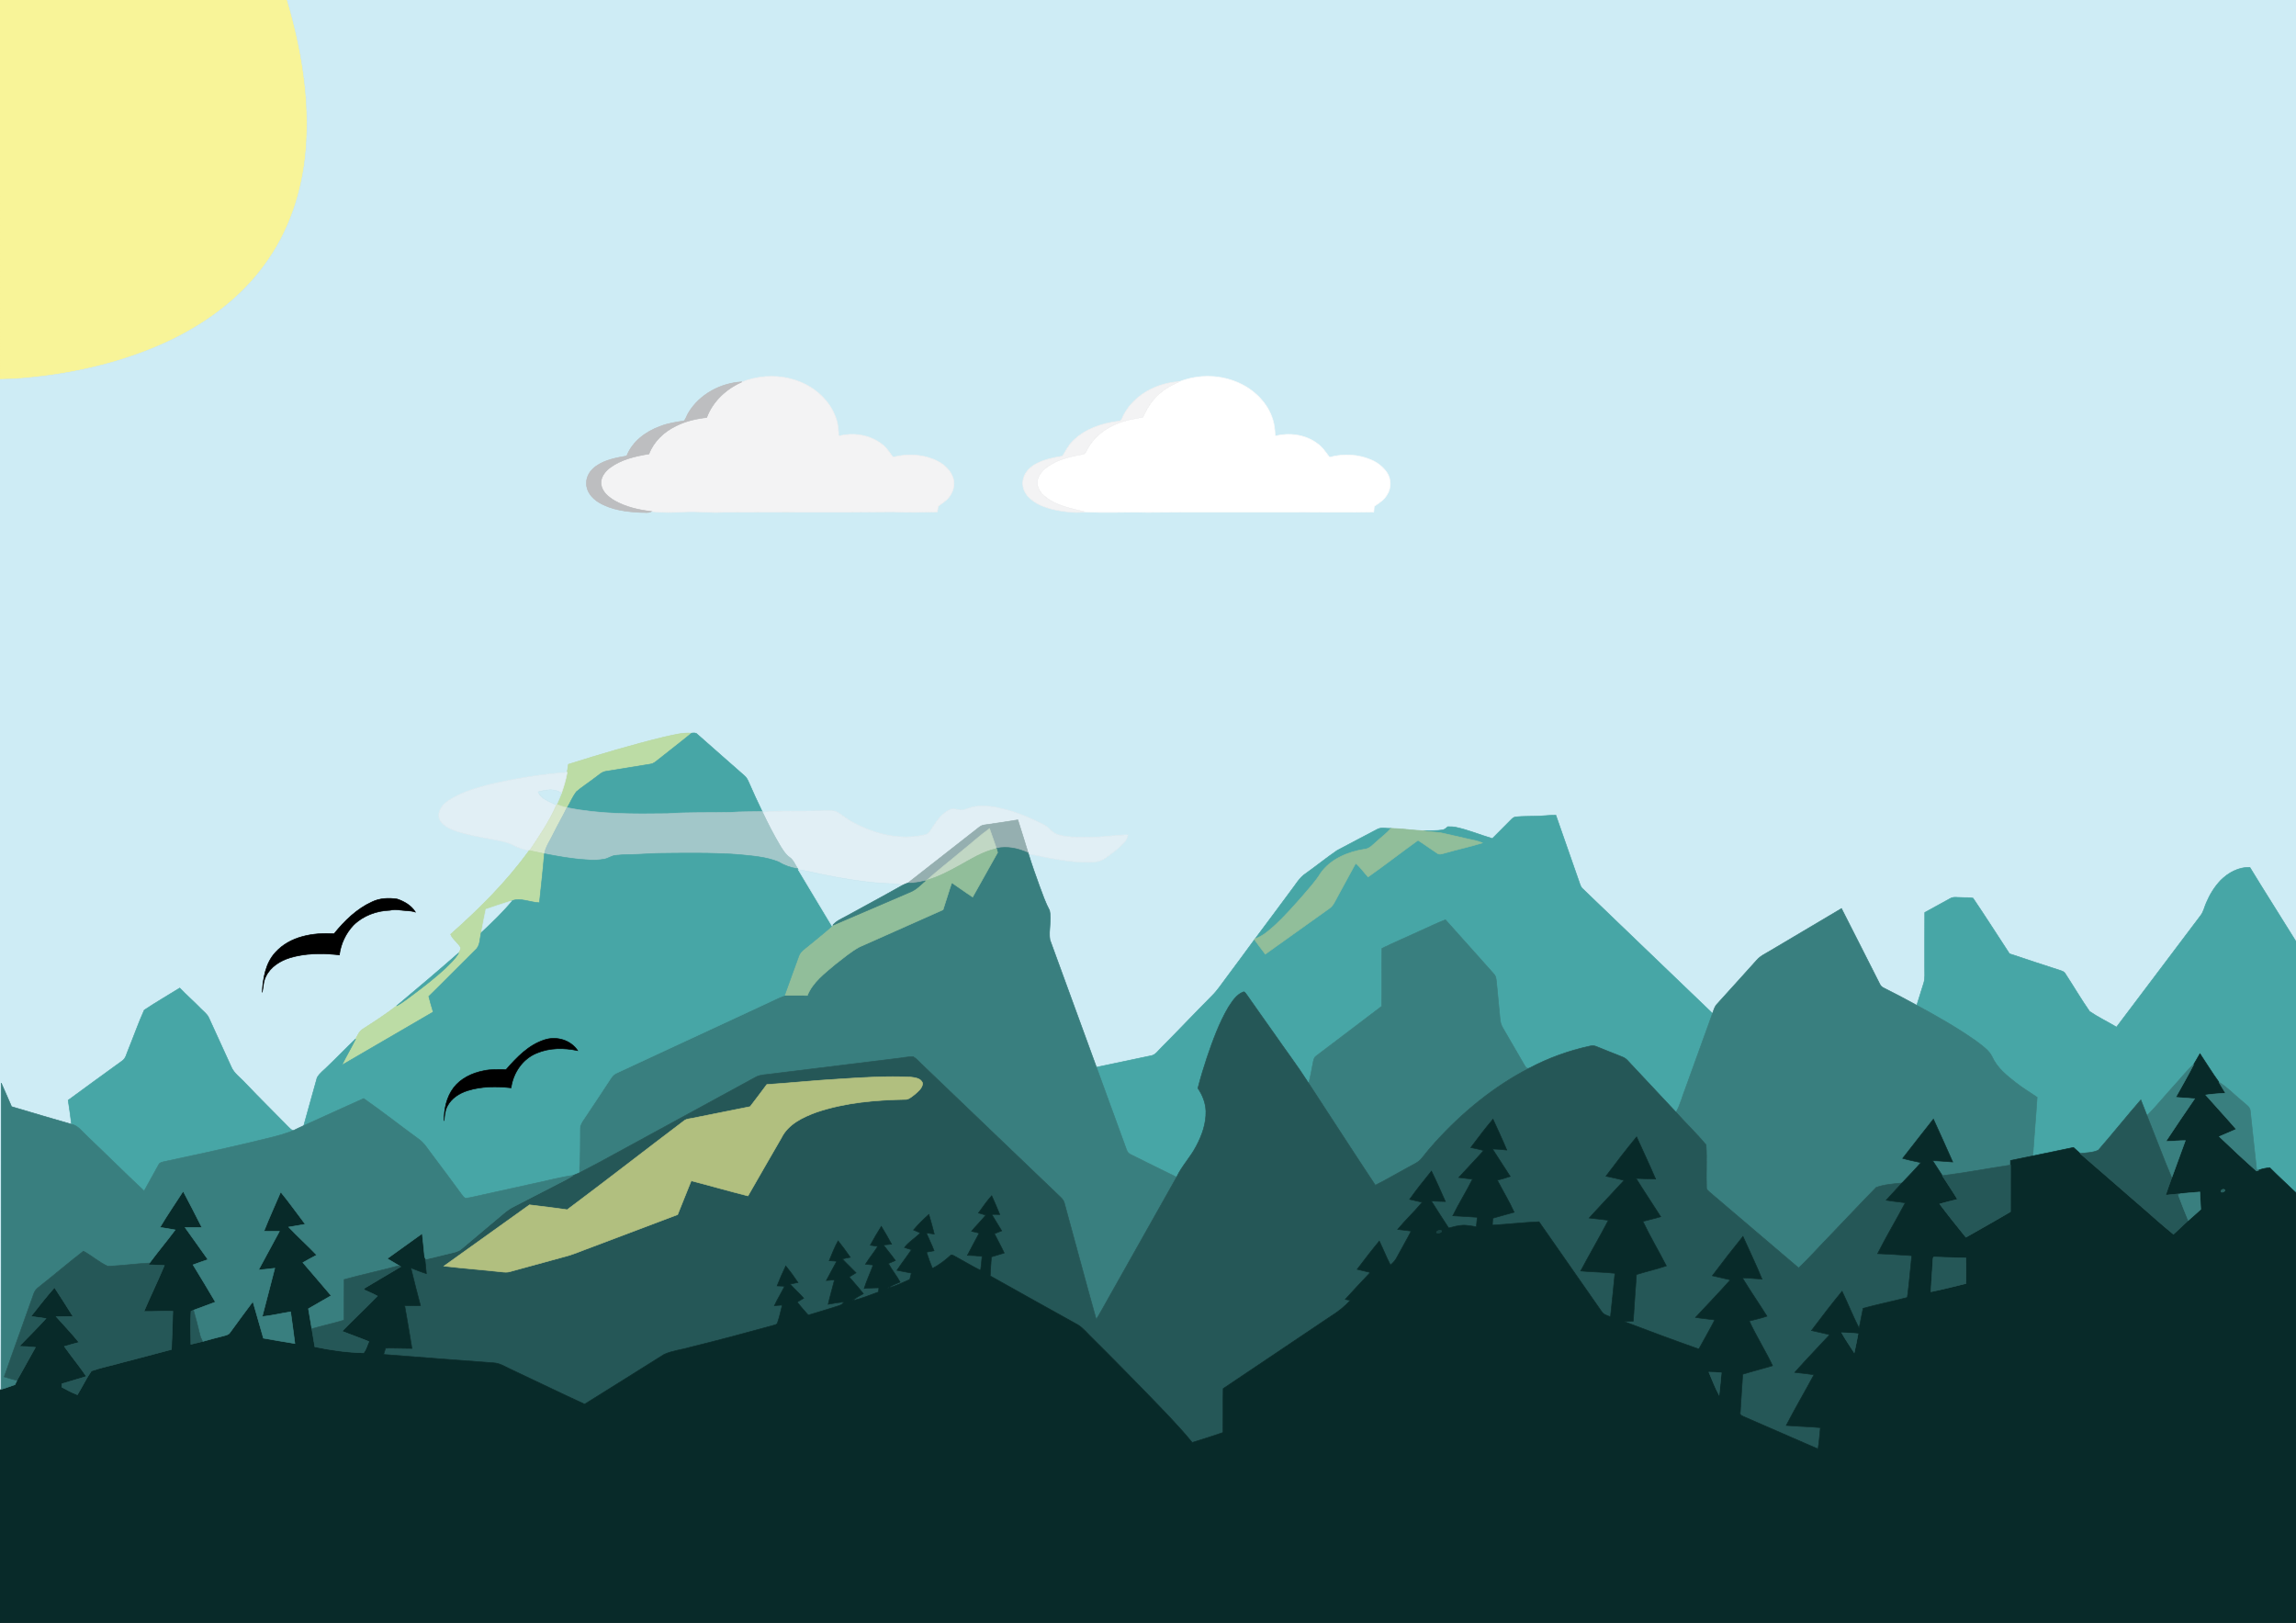 <?xml version="1.0" encoding="utf-8"?>

<!DOCTYPE svg PUBLIC "-//W3C//DTD SVG 1.1//EN" "http://www.w3.org/Graphics/SVG/1.1/DTD/svg11.dtd">
<svg version="1.1" id="Layer_1" xmlns="http://www.w3.org/2000/svg" xmlns:xlink="http://www.w3.org/1999/xlink" x="0px" y="0px"
	 viewBox="0 0 1920 1357" enable-background="new 0 0 1920 1357" xml:space="preserve">
<rect x="0" y="0" width="1920" height="1357" fill="#808080" stroke="none"/>
<g>
	<path fill="#F8F498" stroke="#F8F498" stroke-width="0.5" d="M0,0h240.18c12.08,40.73,19.3,83.54,15.63,126.09
		c-2.91,34.27-14.19,68.22-34.87,95.91c-19.67,26.94-47.13,47.38-76.93,61.92c-33.76,16.31-70.48,25.86-107.58,30.6
		c-12.09,1.44-24.25,2.66-36.43,2.72V0z"/>
	<path fill="#CEECF5" stroke="#CEECF5" stroke-width="0.5" d="M240.18,0H1920v787.24c-12.78-20.73-25.96-41.21-38.6-62.02
		c-9.23-0.28-17.92,4.41-24.31,10.79c-5.22,5.46-9.22,12.01-12.14,18.95c-1.53,3.49-2.25,7.39-4.62,10.46
		c-23.52,31.09-46.88,62.3-70.42,93.37c-7.45-4.47-15.39-8.21-22.53-13.12c-7.17-10.3-13.53-21.2-20.41-31.71
		c-0.88-1.59-2.73-2.04-4.27-2.61c-14.14-4.51-28.21-9.21-42.29-13.89c-10.19-15.48-20.09-31.17-30.5-46.48
		c-3.22-0.69-6.56-0.31-9.82-0.53c-3.18,0.04-6.66-0.86-9.51,0.96c-6.98,3.9-14,7.75-21.03,11.57c-0.12,15.34-0.01,30.68-0.05,46.01
		c-0.1,4.45,0.54,9.06-0.92,13.37c-1.97,6.05-3.72,12.16-5.7,18.21c-8.95-4.9-17.94-9.71-27.08-14.23c-1.56-0.74-3.08-1.7-3.75-3.35
		c-10.63-21.15-21.46-42.2-32.13-63.33c-19.48,11.62-39.03,23.12-58.53,34.71c-4.28,2.7-9.19,4.67-12.52,8.63
		c-11.07,12.23-22.05,24.53-33.17,36.71c-1.96,2.13-2.67,5-3.63,7.65c-36.37-34.78-72.57-69.74-108.91-104.55
		c-0.88-0.86-1.39-1.98-1.81-3.09c-6.75-19.38-13.5-38.76-20.3-58.12c-5.83-0.04-11.6,0.85-17.41,0.84
		c-5.25,0.22-10.51,0.01-15.73,0.59c-2.12,0.01-3.56,1.63-4.92,3c-4.96,5.09-10.03,10.07-15.03,15.11
		c-10.29-3.05-20.24-7.28-30.78-9.47c-2.15-0.41-4.34-0.41-6.49-0.42c-1.37,1.22-2.81,2.57-4.73,2.74
		c-5.1,0.79-10.3,0.44-15.43,0.66c-9.19-0.39-18.31-1.86-27.5-2.03c-3.81,0.27-7.98-1.17-11.47,0.87
		c-11.12,5.94-22.38,11.64-33.46,17.64c-8.86,6.08-17.24,12.86-25.98,19.1c-5.68,3.64-8.79,9.82-12.92,14.94
		c-9.86,13.22-19.59,26.54-29.53,39.7c-0.16,0.2-0.47,0.6-0.62,0.8c-7.73,10.71-15.71,21.23-23.55,31.86
		c-3.9,5.08-7.34,10.55-11.94,15.05c-14.13,14.2-27.86,28.79-42.01,42.97c-2.92,2.7-5.2,6.84-9.54,7.3
		c-15.05,3.11-30.07,6.33-45.11,9.51c-12.97-35.52-25.98-71.04-38.92-106.58c-1.27-8.06,1.49-16.44-0.28-24.47
		c-3.51-6.52-5.9-13.54-8.47-20.45c-3.23-8.93-6.43-17.88-9.22-26.95c16.84,3.35,33.76,7.27,51.04,7.09c4.67,0,9.57-0.73,13.4-3.61
		c5.75-4.14,11.65-8.25,16.27-13.68c1.46-1.56,1.96-3.65,2.5-5.65c-9.78,0.04-19.45,1.82-29.23,1.88
		c-9.65,0.07-19.53,0.66-28.92-1.97c-5.17-1.22-7.84-6.4-12.48-8.6c-10.82-5.35-21.96-10.27-33.75-13.04
		c-7.94-2.03-16.27-3.19-24.41-1.82c-3.38,0.56-6.46,2.18-9.79,2.87c-3.52,0.09-7.13-2.06-10.54-0.36
		c-6.12,2.9-10.33,8.6-13.91,14.16c-1.85,2.74-3.44,6.45-7.17,6.86c-20.29,4.75-41.73-0.67-59.7-10.46
		c-5.16-2.58-9.38-6.65-14.5-9.24c-5.18-1.06-10.54-0.23-15.79-0.34c-15.12,0.56-30.3-0.5-45.37,1.15
		c-0.07-0.14-0.22-0.43-0.29-0.58c-3.91-8.14-7.73-16.32-11.3-24.61c-0.87-1.99-1.89-3.98-3.59-5.37
		c-13.24-11.45-26.2-23.2-39.4-34.67c-1.25-1.4-3.06-1.13-4.7-0.9c-7.88-0.61-15.56,1.66-23.2,3.26
		c-26.89,6.58-53.46,14.44-79.86,22.78c-0.35,2.24-0.66,4.5-1.04,6.74c-21.71,1.58-43.29,5.09-64.48,10.05
		c-10.57,2.71-21.22,5.73-30.79,11.12c-4.17,2.29-8.37,5.1-10.67,9.42c-1.78,3.1-2.09,7.26,0.04,10.27
		c2.7,3.83,7.04,6.05,11.32,7.67c10.44,3.7,21.42,5.5,32.28,7.55c5.87,1.19,11.98,1.95,17.33,4.86c4.12,2.19,8.61,3.54,13.18,4.44
		c-18.75,26.05-41.71,48.79-65.65,70.02c1.72,4.28,6.08,6.87,8.32,10.89c0.56,1.65-0.9,3.21-1.58,4.67
		c-17.12,15.01-34.5,29.73-51.97,44.34c-9.01,7.02-18.65,13.18-28.24,19.38c-3.06,1.83-4.27,5.35-6,8.27
		c-7.99,7.56-15.59,15.52-23.56,23.11c-2.9,3.01-6.58,5.5-8.62,9.22c-3.86,13.32-7.34,26.76-11.17,40.1
		c-2.98,1.29-5.87,2.77-8.79,4.17c-1.79-0.58-3.05-2.02-4.32-3.29c-11.84-12.14-23.98-23.99-35.65-36.3
		c-4.11-4.61-9.7-8.17-12.07-14.09c-6.07-13.5-12.36-26.89-18.44-40.38c-1.41-3.38-4.53-5.5-6.99-8.06
		c-5.66-5.86-11.81-11.22-17.45-17.1c-9.88,6.19-20.07,11.95-29.72,18.46c-4.83,10.73-8.72,21.92-13.17,32.83
		c-1.54,3.33-2.04,7.55-5.34,9.7c-15.02,10.94-30.13,21.76-45.07,32.81c1.04,6.68,1.99,13.38,2.81,20.1
		c-16.76-4.75-33.44-9.81-50.16-14.73c-2.88-6.58-5.67-13.2-8.64-19.74c-0.1,85.38,0.11,170.77-0.11,256.15L0,1162.33V317.24
		c12.18-0.06,24.34-1.28,36.43-2.72c37.1-4.74,73.82-14.29,107.58-30.6c29.8-14.54,57.26-34.98,76.93-61.92
		c20.68-27.69,31.96-61.64,34.87-95.91C259.48,83.54,252.26,40.73,240.18,0 M619.61,319.72l0.88-0.45
		c-17.68,0.95-35.39,10.33-44.64,25.7c-1.52,2.17-2.02,5.12-3.89,6.95c-6.63,1.02-13.32,2-19.61,4.45
		c-12.07,4.3-23.44,12.62-28.26,24.88c-8.81,1.55-17.99,3.18-25.47,8.43c-4.68,3.22-8.39,8.46-8.18,14.34
		c-0.22,6.94,4.79,12.73,10.45,16.1c10.58,6.3,23.17,7.82,35.24,8.35c2.88-0.08,6.03,0.7,8.67-0.84c9.36,1.19,18.82,0.87,28.22,0.33
		c10.65-0.64,21.29,1.06,31.94,0.29c47.35-0.33,94.71,0.28,142.05-0.34c12.25,0.8,24.53,0.33,36.79,0.06
		c0.24-1.58,0.48-3.15,0.74-4.72c3.15-2.4,6.73-4.4,9.13-7.65c3.42-4.31,5.1-10.25,3.43-15.6c-1.87-6.37-7.1-11.17-12.77-14.26
		c-11.5-5.86-25.14-6.74-37.54-3.44c-2.89-3.77-5.34-8.01-9.26-10.84c-10.09-7.98-23.91-9.98-36.2-6.82
		c-0.14-5.75-0.69-11.6-3.01-16.93c-6.16-15.76-21.04-26.99-37.2-30.97C647.43,313.13,632.69,314.44,619.61,319.72 M986.34,319.1
		c-18.63,0.96-37.58,10.78-46.54,27.6c-1.36,2.07-1.55,5.81-4.79,5.58c-13.68,1.6-27.53,6.38-37.55,16.15
		c-3.87,3.66-6.2,8.5-8.95,12.97c-7.5,1.19-15.07,2.75-21.85,6.3c-4.95,2.59-9.46,6.79-10.82,12.38c-1.86,6.04,0.86,12.67,5.5,16.67
		c7.03,6.36,16.49,8.9,25.62,10.43c6.72,0.99,13.61,1.84,20.38,0.78c17.19,1.06,34.46-0.07,51.69,0.43
		c38.98-0.4,77.99-0.11,116.99-0.2c24.25-0.08,48.49,0.43,72.74-0.11c0.15-1.6,0.31-3.19,0.48-4.78c3.91-2.65,8.13-5.25,10.57-9.46
		c3.67-5.51,3.71-13.15,0.04-18.66c-3.09-4.57-7.55-8.14-12.55-10.39c-11.06-5-23.86-5.65-35.5-2.42
		c-3.13-4.2-6.02-8.71-10.44-11.69c-9.93-7.37-23.18-9.06-35-6.05c-0.24-4.71-0.61-9.46-2.07-13.97
		c-4.1-13.27-14.61-23.92-26.98-29.83C1021.54,313.2,1002.61,312.7,986.34,319.1 M310.98,754.16
		c-12.67,5.79-22.93,15.83-31.59,26.55c-17.34-1.02-36.91,2.09-49.08,15.65c-8.33,9.02-10.28,21.64-11.05,33.42
		c1-4.48,0.86-9.3,3.1-13.43c3.87-8.03,11.98-13.04,20.26-15.57c12.35-3.68,25.49-3.84,38.22-2.67c0.74,0.09,2.22,0.28,2.96,0.37
		c1.18-9.26,5.33-18.11,11.76-24.89c8.03-8.01,19.36-12.12,30.59-12.48c4.61-1.14,9.28,0.12,13.91,0.33
		c2.48,0.11,4.93,0.39,7.31,1.17c-3.4-5.47-9.24-8.88-15.22-10.88C325.04,750.68,317.54,750.92,310.98,754.16z"/>
	<path fill="#F3F3F4" stroke="#F3F3F4" stroke-width="0.5" d="M619.61,319.72c13.08-5.28,27.82-6.59,41.51-2.98
		c16.16,3.98,31.04,15.21,37.2,30.97c2.32,5.33,2.87,11.18,3.01,16.93c12.29-3.16,26.11-1.16,36.2,6.82
		c3.92,2.83,6.37,7.07,9.26,10.84c12.4-3.3,26.04-2.42,37.54,3.44c5.67,3.09,10.9,7.89,12.77,14.26c1.67,5.35-0.01,11.29-3.43,15.6
		c-2.4,3.25-5.98,5.25-9.13,7.65c-0.26,1.57-0.5,3.14-0.74,4.72c-12.26,0.27-24.54,0.74-36.79-0.06
		c-47.34,0.62-94.7,0.01-142.05,0.34c-10.65,0.77-21.29-0.93-31.94-0.29c-9.4,0.54-18.86,0.86-28.22-0.33
		c-10.6-1.12-21.24-3.62-30.62-8.82c-5.23-3.06-10.71-7.45-11.55-13.86c-0.67-5.64,3.13-10.58,7.38-13.83
		c9.44-7.02,21.24-9.72,32.65-11.56c3.98-10.45,12.55-18.55,22.5-23.35c8.03-4.07,16.9-6.13,25.81-7.12
		C595.93,335.79,606.82,325.51,619.61,319.72z"/>
	<path fill="#FFFFFF" stroke="#FFFFFF" stroke-width="0.5" d="M986.34,319.1c16.27-6.4,35.2-5.9,50.97,1.73
		c12.37,5.91,22.88,16.56,26.98,29.83c1.46,4.51,1.83,9.26,2.07,13.97c11.82-3.01,25.07-1.32,35,6.05
		c4.42,2.98,7.31,7.49,10.44,11.69c11.64-3.23,24.44-2.58,35.5,2.42c5,2.25,9.46,5.82,12.55,10.39c3.67,5.51,3.63,13.15-0.04,18.66
		c-2.44,4.21-6.66,6.81-10.57,9.46c-0.17,1.59-0.33,3.18-0.48,4.78c-24.25,0.54-48.49,0.03-72.74,0.11
		c-39,0.09-78.01-0.2-116.99,0.2c-17.23-0.5-34.5,0.63-51.69-0.43c-11.83-2.78-24.54-5.09-34.04-13.26
		c-4.17-3.42-7.29-9.21-5.27-14.61c2.36-7.11,9.32-11.17,15.67-14.27c6.8-2.95,14.06-4.57,21.33-5.88c1.88-0.07,2.87-1.7,3.66-3.18
		c5.84-11.94,17.46-20.29,29.95-24.16c5.54-1.92,11.4-2.55,17.1-3.82c2.46-5.01,4.95-10.08,8.66-14.31
		C970.13,327.47,978.02,322.48,986.34,319.1z"/>
	<path fill="#BDBEC0" stroke="#BDBEC0" stroke-width="0.5" d="M575.85,344.97c9.25-15.37,26.96-24.75,44.64-25.7l-0.88,0.45
		c-12.79,5.79-23.68,16.07-28.64,29.37c-8.91,0.99-17.78,3.05-25.81,7.12c-9.95,4.8-18.52,12.9-22.5,23.35
		c-11.41,1.84-23.21,4.54-32.65,11.56c-4.25,3.25-8.05,8.19-7.38,13.83c0.84,6.41,6.32,10.8,11.55,13.86
		c9.38,5.2,20.02,7.7,30.62,8.82c-2.64,1.54-5.79,0.76-8.67,0.84c-12.07-0.53-24.66-2.05-35.24-8.35
		c-5.66-3.37-10.67-9.16-10.45-16.1c-0.21-5.88,3.5-11.12,8.18-14.34c7.48-5.25,16.66-6.88,25.47-8.43
		c4.82-12.26,16.19-20.58,28.26-24.88c6.29-2.45,12.98-3.43,19.61-4.45C573.83,350.09,574.33,347.14,575.85,344.97z"/>
	<path fill="#F3F3F4" stroke="#F3F3F4" stroke-width="0.5" d="M939.8,346.7c8.96-16.82,27.91-26.64,46.54-27.6
		c-8.32,3.38-16.21,8.37-21.94,15.37c-3.71,4.23-6.2,9.3-8.66,14.31c-5.7,1.27-11.56,1.9-17.1,3.82
		c-12.49,3.87-24.11,12.22-29.95,24.16c-0.79,1.48-1.78,3.11-3.66,3.18c-7.27,1.31-14.53,2.93-21.33,5.88
		c-6.35,3.1-13.31,7.16-15.67,14.27c-2.02,5.4,1.1,11.19,5.27,14.61c9.5,8.17,22.21,10.48,34.04,13.26
		c-6.77,1.06-13.66,0.21-20.38-0.78c-9.13-1.53-18.59-4.07-25.62-10.43c-4.64-4-7.36-10.63-5.5-16.67
		c1.36-5.59,5.87-9.79,10.82-12.38c6.78-3.55,14.35-5.11,21.85-6.3c2.75-4.47,5.08-9.31,8.95-12.97
		c10.02-9.77,23.87-14.55,37.55-16.15C938.25,352.51,938.44,348.77,939.8,346.7z"/>
	<path fill="#BCDCA5" stroke="#BCDCA5" stroke-width="0.5" d="M555.18,616.28c7.64-1.6,15.32-3.87,23.2-3.26
		c-9.01,7.46-18.37,14.47-27.47,21.81c-2.11,1.58-4.09,3.69-6.84,4.04c-12.38,1.99-24.75,4.08-37.14,6.03
		c-3.79,0.49-6.46,3.47-9.46,5.52c-5.1,3.95-10.59,7.41-15.5,11.59c-3.09,4.08-5.01,8.93-7.62,13.33l-0.22-0.04
		c-2.95-0.6-5.79-1.56-8.56-2.72c1.38-3.09,2.76-6.18,3.95-9.34c1.98-5.69,3.75-11.49,4.76-17.44c0.38-2.24,0.69-4.5,1.04-6.74
		C501.72,630.72,528.29,622.86,555.18,616.28z"/>
	<path fill="#47A6A6" stroke="#47A6A6" stroke-width="0.5" d="M578.38,613.02c1.64-0.23,3.45-0.5,4.7,0.9
		c13.2,11.47,26.16,23.22,39.4,34.67c1.7,1.39,2.72,3.38,3.59,5.37c3.57,8.29,7.39,16.47,11.3,24.61
		c-8.8,0.25-17.61-0.01-26.39,0.68c-17.65,0.43-35.34-0.21-52.96,1.09c-27.93,0.36-56.17,0.62-83.67-5
		c2.61-4.4,4.53-9.25,7.62-13.33c4.91-4.18,10.4-7.64,15.5-11.59c3-2.05,5.67-5.03,9.46-5.52c12.39-1.95,24.76-4.04,37.14-6.03
		c2.75-0.35,4.73-2.46,6.84-4.04C560.01,627.49,569.37,620.48,578.38,613.02z"/>
	<path fill="#E1EFF5" stroke="#E1EFF5" stroke-width="0.5" d="M409.8,655.85c21.19-4.96,42.77-8.47,64.48-10.05
		c-1.01,5.95-2.78,11.75-4.76,17.44c-5.73-4.39-13.15-2.83-19.54-1.14c2.69,6.3,9.8,8.1,15.33,11.06
		c-5.83,13.6-14.29,25.8-22.41,38.1l-0.41-0.08c-4.57-0.9-9.06-2.25-13.18-4.44c-5.35-2.91-11.46-3.67-17.33-4.86
		c-10.86-2.05-21.84-3.85-32.28-7.55c-4.28-1.62-8.62-3.84-11.32-7.67c-2.13-3.01-1.82-7.17-0.04-10.27
		c2.3-4.32,6.5-7.13,10.67-9.42C388.58,661.58,399.23,658.56,409.8,655.85z"/>
	<path fill="#CEECF5" stroke="#CEECF5" stroke-width="0.5" d="M449.98,662.1c6.39-1.69,13.81-3.25,19.54,1.14
		c-1.19,3.16-2.57,6.25-3.95,9.34c-0.06,0.15-0.19,0.43-0.26,0.58C459.78,670.2,452.67,668.4,449.98,662.1z"/>
	<path fill="#D7E7CC" stroke="#D7E7CC" stroke-width="0.5" d="M465.31,673.16c0.07-0.15,0.2-0.43,0.26-0.58
		c2.77,1.16,5.61,2.12,8.56,2.72c-3.63,7.54-7.93,14.74-11.59,22.28c-2.57,5.36-6.18,10.33-7.3,16.28c-4.1-0.93-8.21-1.8-12.34-2.6
		C451.02,698.96,459.48,686.76,465.31,673.16z"/>
	<path fill="#E1EFF5" stroke="#E1EFF5" stroke-width="0.5" d="M814.43,674.51c8.14-1.37,16.47-0.21,24.41,1.82
		c11.79,2.77,22.93,7.69,33.75,13.04c4.64,2.2,7.31,7.38,12.48,8.6c9.39,2.63,19.27,2.04,28.92,1.97
		c9.78-0.06,19.45-1.84,29.23-1.88c-0.54,2-1.04,4.09-2.5,5.65c-4.62,5.43-10.52,9.54-16.27,13.68c-3.83,2.88-8.73,3.61-13.4,3.61
		c-17.28,0.18-34.2-3.74-51.04-7.09l-0.22-0.69c-2.84-9.24-5.69-18.48-8.65-27.68c-9.22,1.5-18.46,2.88-27.71,4.18
		c-1.74,0.2-3.35,0.92-4.7,2.01c-19.81,15.57-39.72,31.03-59.54,46.59c-1.52,0.53-3.02,1.13-4.44,1.88
		c-6.14-1.93-12.62-1.08-18.92-1.81c-16.45-1.27-32.74-4.03-48.88-7.36c-6.48-1.29-12.86-3.06-19.42-3.88
		c-0.11-0.18-0.32-0.54-0.43-0.72c-2.16-3.31-3.53-7.33-6.91-9.64c-3.54-2.53-5.74-6.37-7.99-9.99
		c-5.34-8.95-10.05-18.25-14.54-27.65c15.07-1.65,30.25-0.59,45.37-1.15c5.25,0.11,10.61-0.72,15.79,0.34
		c5.12,2.59,9.34,6.66,14.5,9.24c17.97,9.79,39.41,15.21,59.7,10.46c3.73-0.41,5.32-4.12,7.17-6.86
		c3.58-5.56,7.79-11.26,13.91-14.16c3.41-1.7,7.02,0.45,10.54,0.36C807.97,676.69,811.05,675.07,814.43,674.51z"/>
	<path fill="#A2C7C9" stroke="#A2C7C9" stroke-width="0.5" d="M474.13,675.3l0.22,0.04c27.5,5.62,55.74,5.36,83.67,5
		c17.62-1.3,35.31-0.66,52.96-1.09c8.78-0.69,17.59-0.43,26.39-0.68c0.07,0.15,0.22,0.44,0.29,0.58c4.49,9.4,9.2,18.7,14.54,27.65
		c2.25,3.62,4.45,7.46,7.99,9.99c3.38,2.31,4.75,6.33,6.91,9.64c-5.58-0.91-11-2.62-15.8-5.65c-10.53-4.33-22.08-5.08-33.29-6.2
		c-17.97-1.45-36.01-1.26-54.03-1.17c-8.33,0.23-16.68-0.05-24.98,0.68c-8,0.61-16.05,0.17-24.02,1.12
		c-3.35,0.22-6.08,2.46-9.31,3.12c-5.18,1.01-10.49,1.09-15.72,0.54c-11.69-0.68-23.23-2.79-34.71-5.01
		c1.12-5.95,4.73-10.92,7.3-16.28C466.2,690.04,470.5,682.84,474.13,675.3z"/>
	<path fill="#47A6A6" stroke="#47A6A6" stroke-width="0.5" d="M1283.64,682.44c5.81,0.01,11.58-0.88,17.41-0.84
		c6.8,19.36,13.55,38.74,20.3,58.12c0.42,1.11,0.93,2.23,1.81,3.09c36.34,34.81,72.54,69.77,108.91,104.55
		c-7.49,20.75-14.99,41.5-22.5,62.25c-2.71,6.76-4.36,14-8,20.37c-13.68-14.54-27.25-29.17-40.94-43.7
		c-1.73-1.87-4.21-2.67-6.49-3.58c-6.41-2.46-12.75-5.1-19.12-7.65c-1.76-0.8-3.72-0.82-5.55-0.37
		c-17.59,3.82-34.69,9.99-50.59,18.43c-1.86,0.77-3.14-0.66-3.88-2.16c-6.06-10.58-12.2-21.12-18.37-31.63
		c-1.55-2.5-2.11-5.42-2.32-8.3c-0.81-9.47-1.92-18.91-2.73-28.38c-0.35-3-0.27-6.4-2.66-8.61c-13.46-14.93-26.69-30.08-40.18-44.97
		c-7.05,2.64-13.75,6.11-20.65,9.08c-10.79,5.02-21.78,9.62-32.46,14.86c-0.34,16.12,0.12,32.26-0.21,48.39
		c-18.16,13.88-36.43,27.63-54.64,41.44c-2.1,1.36-2.37,3.96-2.85,6.19c-1.07,5.61-2.01,11.25-3.57,16.75
		c-9.34-14.56-19.77-28.37-29.61-42.58c-7.3-10.34-14.66-20.65-21.89-31.04c-0.89-1-1.46-2.53-2.83-2.87
		c-6.01,2.1-9.51,7.87-12.81,12.93c-7.78,13.17-12.96,27.66-17.91,42.07c-2.73,8.48-5.44,16.98-7.58,25.63
		c3.85,5.66,6.48,12.21,6.69,19.11c0.29,10.31-3.27,20.32-8.07,29.3c-4.72,9.15-12.06,16.6-16.45,25.95
		c-12.81-6.19-25.52-12.58-38.27-18.89c-1.92-0.76-3.09-2.47-3.69-4.36c-8.28-22.91-16.72-45.76-25.04-68.66
		c15.04-3.18,30.06-6.4,45.11-9.51c4.34-0.46,6.62-4.6,9.54-7.3c14.15-14.18,27.88-28.77,42.01-42.97c4.6-4.5,8.04-9.97,11.94-15.05
		c7.84-10.63,15.82-21.15,23.55-31.86c2.99,4.04,5.91,8.15,9.03,12.1c17.89-12.68,35.67-25.51,53.55-38.21
		c3.25-2.2,4.68-5.99,6.54-9.28c5.13-9.5,10.37-18.95,15.49-28.45c4.02,3.25,6.83,7.66,10.39,11.37
		c14.13-9.9,27.72-20.57,41.75-30.62c5.37,3.42,10.49,7.22,15.83,10.7c1.94,1.66,4.43,0.47,6.58-0.01
		c10.41-3.01,21.03-5.27,31.39-8.45c-3.76-1.85-7.94-2.39-11.96-3.32c-6.83-1.55-13.65-3.12-20.46-4.67
		c-5.48-1.33-11.18-0.91-16.65-2.18c5.13-0.22,10.33,0.13,15.43-0.66c1.92-0.17,3.36-1.52,4.73-2.74c2.15,0.01,4.34,0.01,6.49,0.42
		c10.54,2.19,20.49,6.42,30.78,9.47c5-5.04,10.07-10.02,15.03-15.11c1.36-1.37,2.8-2.99,4.92-3
		C1273.13,682.45,1278.39,682.66,1283.64,682.44z"/>
	<path fill="#95AFB0" stroke="#95AFB0" stroke-width="0.5" d="M823.43,689.72c9.25-1.3,18.49-2.68,27.71-4.18
		c2.96,9.2,5.81,18.44,8.65,27.68c-8.24-3.85-17.52-5.83-26.54-3.84c-1.93-5.52-3.78-11.07-5.79-16.56
		c-8.04,5.74-15.31,12.47-23.03,18.63c-9.71,8.18-19.8,15.92-29.23,24.42c-0.36,0.16-1.07,0.47-1.43,0.63
		c-4.77,1.2-9.64,2.2-14.58,1.82c19.82-15.56,39.73-31.02,59.54-46.59C820.08,690.64,821.69,689.92,823.43,689.72z"/>
	<path fill="#C1D7C4" stroke="#C1D7C4" stroke-width="0.5" d="M804.43,711.45c7.72-6.16,14.99-12.89,23.03-18.63
		c2.01,5.49,3.86,11.04,5.79,16.56l0.07,0.22c-11.66,2.41-21.71,9.06-32,14.67c-8.39,4.52-16.87,9.1-26.12,11.6
		C784.63,727.37,794.72,719.63,804.43,711.45z"/>
	<path fill="#47A6A6" stroke="#47A6A6" stroke-width="0.5" d="M1151.56,693.49c3.49-2.04,7.66-0.6,11.47-0.87
		c-3.47,4.35-8.1,7.49-12.11,11.27c-2.98,2.5-5.73,5.92-9.91,6.18c-13.98,2.19-28.39,8.2-36.73,20.15
		c-4.36,7.12-10.18,13.16-15.52,19.54c-7.19,8.1-14.36,16.24-22.3,23.62c-5.07,4.52-10.21,9.31-16.79,11.49
		c9.94-13.16,19.67-26.48,29.53-39.7c4.13-5.12,7.24-11.3,12.92-14.94c8.74-6.24,17.12-13.02,25.98-19.1
		C1129.18,705.13,1140.44,699.43,1151.56,693.49z"/>
	<path fill="#91BE9A" stroke="#91BE9A" stroke-width="0.5" d="M1163.03,692.62c9.19,0.17,18.31,1.64,27.5,2.03
		c5.47,1.27,11.17,0.85,16.65,2.18c6.81,1.55,13.63,3.12,20.46,4.67c4.02,0.93,8.2,1.47,11.96,3.32
		c-10.36,3.18-20.98,5.44-31.39,8.45c-2.15,0.48-4.64,1.67-6.58,0.01c-5.34-3.48-10.46-7.28-15.83-10.7
		c-14.03,10.05-27.62,20.72-41.75,30.62c-3.56-3.71-6.37-8.12-10.39-11.37c-5.12,9.5-10.36,18.95-15.49,28.45
		c-1.86,3.29-3.29,7.08-6.54,9.28c-17.88,12.7-35.66,25.53-53.55,38.21c-3.12-3.95-6.04-8.06-9.03-12.1c0.15-0.2,0.46-0.6,0.62-0.8
		c6.58-2.18,11.72-6.97,16.79-11.49c7.94-7.38,15.11-15.52,22.3-23.62c5.34-6.38,11.16-12.42,15.52-19.54
		c8.34-11.95,22.75-17.96,36.73-20.15c4.18-0.26,6.93-3.68,9.91-6.18C1154.93,700.11,1159.56,696.97,1163.03,692.62z"/>
	<path fill="#397F7F" stroke="#397F7F" stroke-width="0.5" d="M833.25,709.38c9.02-1.99,18.3-0.01,26.54,3.84l0.22,0.69
		c2.79,9.07,5.99,18.02,9.22,26.95c2.57,6.91,4.96,13.93,8.47,20.45c1.77,8.03-0.99,16.41,0.28,24.47
		c12.94,35.54,25.95,71.06,38.92,106.58c8.32,22.9,16.76,45.75,25.04,68.66c0.6,1.89,1.77,3.6,3.69,4.36
		c12.75,6.31,25.46,12.7,38.27,18.89c-19.31,34.24-38.58,68.5-57.89,102.75c-3.08,5.41-5.99,10.92-9.29,16.2
		c-9.1-32.36-17.72-64.86-26.63-97.27c-0.48-1.97-1.73-3.58-3.16-4.94c-38.9-37.1-77.61-74.4-116.48-111.53
		c-2.22-2.03-4.12-4.54-6.82-5.94c-4.93-0.13-9.78,1.14-14.68,1.57c-34.98,4.27-69.94,8.69-104.93,12.93
		c-3.89,0.54-8,0.55-11.6,2.32c-43.8,23.91-87.63,47.75-131.44,71.63c-5.58,2.96-11.17,5.89-16.77,8.8
		c0.59-12.22,0.37-24.47,0.58-36.7c-0.14-3.08,1.49-5.74,3.18-8.15c7.65-11.37,15.19-22.81,22.71-34.27
		c1.16-1.8,2.63-3.46,4.62-4.35c41.66-19.3,83.29-38.68,124.95-58c5.26-2.36,10.33-5.18,15.8-7.04c6.36-0.09,12.72,0,19.08,0.03
		c4.51-11.1,14.43-18.49,23.28-25.99c6.61-5.04,12.96-10.56,20.28-14.55c23.3-10.37,46.61-20.74,69.92-31.09
		c2.54-7.51,4.7-15.15,7.3-22.63c5.89,3.89,11.52,8.15,17.46,11.97c6.93-12.4,13.89-24.79,20.85-37.18c-0.3-1.09-0.6-2.17-0.9-3.24
		L833.25,709.38z"/>
	<path fill="#91BE9A" stroke="#91BE9A" stroke-width="0.5" d="M801.32,724.27c10.29-5.61,20.34-12.26,32-14.67
		c0.3,1.07,0.6,2.15,0.9,3.24c-6.96,12.39-13.92,24.78-20.85,37.18c-5.94-3.82-11.57-8.08-17.46-11.97
		c-2.6,7.48-4.76,15.12-7.3,22.63c-23.31,10.35-46.62,20.72-69.92,31.09c-7.32,3.99-13.67,9.51-20.28,14.55
		c-8.85,7.5-18.77,14.89-23.28,25.99c-6.36-0.03-12.72-0.12-19.08-0.03c3.83-10.84,7.89-21.6,11.75-32.42
		c1.32-4.59,5.8-6.88,9.14-9.83c6.24-5.32,12.83-10.24,18.85-15.82c0.14-0.13,0.42-0.4,0.56-0.53c21.78-9.32,43.52-18.73,65.3-28.03
		c4.74-2.02,8.28-5.86,12.12-9.15c0.36-0.16,1.07-0.47,1.43-0.63C784.45,733.37,792.93,728.79,801.32,724.27z"/>
	<path fill="#BCDCA5" stroke="#BCDCA5" stroke-width="0.5" d="M442.49,711.18l0.41,0.08c4.13,0.8,8.24,1.67,12.34,2.6
		c-1.12,13.68-2.71,27.32-4.14,40.97c-7.8-0.25-15.77-4.55-23.41-1.53c-7.14,2.26-14.29,4.49-21.34,6.98
		c-1.38,6.15-2.48,12.36-3.62,18.57c-1.7,5.15-0.68,11.75-5.26,15.54c-13.06,12.82-25.8,25.96-38.9,38.74
		c1.04,4.39,2.43,8.69,3.69,13.03c-25.43,14.89-50.97,29.61-76.41,44.5c3.66-7.39,7.84-14.52,11.52-21.91
		c1.73-2.92,2.94-6.44,6-8.27c9.59-6.2,19.23-12.36,28.24-19.38c5.61-3.03,10.5-7.17,15.64-10.9c8.51-6.4,16.9-12.98,24.74-20.19
		c4.17-4.12,8.66-8.1,11.59-13.25c0.68-1.46,2.14-3.02,1.58-4.67c-2.24-4.02-6.6-6.61-8.32-10.89
		C400.78,759.97,423.74,737.23,442.49,711.18z"/>
	<path fill="#47A6A6" stroke="#47A6A6" stroke-width="0.5" d="M539,714.09c8.3-0.73,16.65-0.45,24.98-0.68
		c18.02-0.09,36.06-0.28,54.03,1.17c11.21,1.12,22.76,1.87,33.29,6.2c4.8,3.03,10.22,4.74,15.8,5.65c0.11,0.18,0.32,0.54,0.43,0.72
		c9.49,15.64,18.74,31.43,28.26,47.06c-6.02,5.58-12.61,10.5-18.85,15.82c-3.34,2.95-7.82,5.24-9.14,9.83
		c-3.86,10.82-7.92,21.58-11.75,32.42c-5.47,1.86-10.54,4.68-15.8,7.04c-41.66,19.32-83.29,38.7-124.95,58
		c-1.99,0.89-3.46,2.55-4.62,4.35c-7.52,11.46-15.06,22.9-22.71,34.27c-1.69,2.41-3.32,5.07-3.18,8.15
		c-0.21,12.23,0.01,24.48-0.58,36.7c-1.57,0.7-3.17,1.33-4.76,1.96c-11.65,1.64-23.01,4.83-34.53,7.18
		c-15.62,3.46-31.27,6.83-46.88,10.35c-2.96,0.63-5.92,1.53-8.97,1.54c-1.3-0.57-2.04-1.88-2.91-2.91
		c-8.13-11.21-16.51-22.23-24.77-33.35c-3.63-4.65-6.63-9.98-11.61-13.37c-15.31-11.1-30.15-22.87-45.66-33.68
		c-16.74,7.48-33.39,15.15-50.1,22.67c3.83-13.34,7.31-26.78,11.17-40.1c2.04-3.72,5.72-6.21,8.62-9.22
		c7.97-7.59,15.57-15.55,23.56-23.11c-3.68,7.39-7.86,14.52-11.52,21.91c25.44-14.89,50.98-29.61,76.41-44.5
		c-1.26-4.34-2.65-8.64-3.69-13.03c13.1-12.78,25.84-25.92,38.9-38.74c4.58-3.79,3.56-10.39,5.26-15.54
		c8.7-8.11,17.34-16.4,24.96-25.55c7.64-3.02,15.61,1.28,23.41,1.53c1.43-13.65,3.02-27.29,4.14-40.97
		c11.48,2.22,23.02,4.33,34.71,5.01c5.23,0.55,10.54,0.47,15.72-0.54c3.23-0.66,5.96-2.9,9.31-3.12
		C522.95,714.26,531,714.7,539,714.09 M455.43,869.44c-13.31,4.19-23.26,14.65-32.2,24.86c-6.36,0.01-12.81-0.37-19.05,1.07
		c-9.43,1.87-18.78,6.28-24.75,14.03c-6.07,7.84-8.06,18.05-8.08,27.76c0.39-4.13,0.62-8.42,2.64-12.14
		c3.34-6.64,10.02-10.89,16.93-13.09c11.75-3.71,24.31-3.68,36.46-2.37c1.71-12.46,9.61-24.26,21.5-29.02
		c10.76-4.55,22.92-4.51,34.19-2.09C477.2,869.61,465.35,866.17,455.43,869.44z"/>
	<path fill="#47A6A6" stroke="#47A6A6" stroke-width="0.5" d="M1857.09,736.01c6.39-6.38,15.08-11.07,24.31-10.79
		c12.64,20.81,25.82,41.29,38.6,62.02v210.09c-7.32-6.98-14.77-13.82-21.91-20.96c-3.08,0.28-6.1,0.84-8.98,1.91
		c-0.5-0.02-1.5-0.05-2-0.07c-1.9-16.41-3.52-32.85-5.33-49.27c-0.16-3.37-3.42-5.12-5.6-7.17c-6.96-5.57-13.05-12.26-20.66-16.98
		c-5.58-7.72-10.57-15.83-15.82-23.76c-1.71,3-3.42,6-5.22,8.95c-5.65,4.86-10.09,10.89-15.17,16.31
		c-8.04,8.78-15.55,18.05-23.9,26.54c-1.71-4.4-3.42-8.79-5.16-13.17c-12.07,13.84-23.5,28.24-35.58,42.06
		c-4.62,2.17-10.13,2.09-15.16,2.76c-1.88-1.67-3.73-3.36-5.58-5.02c-11.34,2.41-22.7,4.69-34.04,7.06
		c1.09-16.35,2.6-32.67,3.64-49.02c-5.92-4.11-12.17-7.74-17.81-12.24c-7.63-5.94-15.57-12.32-19.68-21.32
		c-2.76-5.97-8.52-9.58-13.54-13.47c-15.78-11.16-32.66-20.68-49.62-29.9c1.98-6.05,3.73-12.16,5.7-18.21
		c1.46-4.31,0.82-8.92,0.92-13.37c0.04-15.33-0.07-30.67,0.05-46.01c7.03-3.82,14.05-7.67,21.03-11.57
		c2.85-1.82,6.33-0.92,9.51-0.96c3.26,0.22,6.6-0.16,9.82,0.53c10.41,15.31,20.31,31,30.5,46.48c14.08,4.68,28.15,9.38,42.29,13.89
		c1.54,0.57,3.39,1.02,4.27,2.61c6.88,10.51,13.24,21.41,20.41,31.71c7.14,4.91,15.08,8.65,22.53,13.12
		c23.54-31.07,46.9-62.28,70.42-93.37c2.37-3.07,3.09-6.97,4.62-10.46C1847.87,748.02,1851.87,741.47,1857.09,736.01z"/>
	<path fill="#CEECF5" stroke="#CEECF5" stroke-width="0.5" d="M667.53,727.15c6.56,0.82,12.94,2.59,19.42,3.88
		c16.14,3.33,32.43,6.09,48.88,7.36c6.3,0.73,12.78-0.12,18.92,1.81c-15.55,8.82-31.36,17.18-47,25.85
		c-4.02,2.19-8.43,3.97-11.4,7.63c-0.14,0.13-0.42,0.4-0.56,0.53C686.27,758.58,677.02,742.79,667.53,727.15z"/>
	<path fill="#397F7F" stroke="#397F7F" stroke-width="0.5" d="M759.19,738.32c4.94,0.38,9.81-0.62,14.58-1.82
		c-3.84,3.29-7.38,7.13-12.12,9.15c-21.78,9.3-43.52,18.71-65.3,28.03c2.97-3.66,7.38-5.44,11.4-7.63
		c15.64-8.67,31.45-17.03,47-25.85C756.17,739.45,757.67,738.85,759.19,738.32z"/>
	<path stroke="#000000" stroke-width="0.5" d="M310.98,754.16c6.56-3.24,14.06-3.48,21.17-2.43c5.98,2,11.82,5.41,15.22,10.88
		c-2.38-0.78-4.83-1.06-7.31-1.17c-4.63-0.21-9.3-1.47-13.91-0.33c-11.23,0.36-22.56,4.47-30.59,12.48
		c-6.43,6.78-10.58,15.63-11.76,24.89c-0.74-0.09-2.22-0.28-2.96-0.37c-12.73-1.17-25.87-1.01-38.22,2.67
		c-8.28,2.53-16.39,7.54-20.26,15.57c-2.24,4.13-2.1,8.95-3.1,13.43c0.77-11.78,2.72-24.4,11.05-33.42
		c12.17-13.56,31.74-16.67,49.08-15.65C288.05,769.99,298.31,759.95,310.98,754.16z"/>
	<path fill="#CEECF5" stroke="#CEECF5" stroke-width="0.5" d="M406.35,760.28c7.05-2.49,14.2-4.72,21.34-6.98
		c-7.62,9.15-16.26,17.44-24.96,25.55C403.87,772.64,404.97,766.43,406.35,760.28z"/>
	<path fill="#397F7F" stroke="#397F7F" stroke-width="0.5" d="M1481.39,794.37c19.5-11.59,39.05-23.09,58.53-34.71
		c10.67,21.13,21.5,42.18,32.13,63.33c0.67,1.65,2.19,2.61,3.75,3.35c9.14,4.52,18.13,9.33,27.08,14.23
		c16.96,9.22,33.84,18.74,49.62,29.9c5.02,3.89,10.78,7.5,13.54,13.47c4.11,9,12.05,15.38,19.68,21.32
		c5.64,4.5,11.89,8.13,17.81,12.24c-1.04,16.35-2.55,32.67-3.64,49.02c-6.21,1.3-12.42,2.54-18.62,3.83
		c-0.03,1.25-0.04,2.52-0.03,3.79c-19.01,2.85-37.91,6.48-56.98,8.87c-2.67-4.19-5.42-8.31-8.08-12.48
		c5.59,0.06,11.17,0.73,16.76,1.07c-5.23-12.02-10.79-23.89-16.15-35.84c-8.7,10.83-17.07,21.92-25.69,32.81
		c5.01,1.42,10.13,2.46,15.24,3.54c-4.99,5.92-10.53,11.35-15.79,17.03c-7.24,0.74-14.83,1.19-21.64,3.72
		c-13.4,13.63-26.4,27.67-39.69,41.4c-8.43,8.58-16.35,17.67-25.1,25.91c-24.99-21.1-49.72-42.5-74.71-63.6
		c-0.99-0.98-2.42-1.9-2.33-3.46c-0.48-11.95,0.46-23.98-0.39-35.9c-7.91-9.46-16.88-18.04-25.12-27.23
		c3.64-6.37,5.29-13.61,8-20.37c7.51-20.75,15.01-41.5,22.5-62.25c0.96-2.65,1.67-5.52,3.63-7.65
		c11.12-12.18,22.1-24.48,33.17-36.71C1472.2,799.04,1477.11,797.07,1481.39,794.37z"/>
	<path fill="#397F7F" stroke="#397F7F" stroke-width="0.5" d="M1188.09,778.14c6.9-2.97,13.6-6.44,20.65-9.08
		c13.49,14.89,26.72,30.04,40.18,44.97c2.39,2.21,2.31,5.61,2.66,8.61c0.81,9.47,1.92,18.91,2.73,28.38c0.21,2.88,0.77,5.8,2.32,8.3
		c6.17,10.51,12.31,21.05,18.37,31.63c0.74,1.5,2.02,2.93,3.88,2.16c-29.88,15.41-56.24,37.15-78.76,62
		c-3.84,4.18-7.42,8.59-10.94,13.04c-2.98,3.95-7.78,5.66-11.91,8.07c-9.08,4.87-17.93,10.18-27.16,14.78
		c-18.77-28.29-37.14-56.84-55.75-85.23c1.56-5.5,2.5-11.14,3.57-16.75c0.48-2.23,0.75-4.83,2.85-6.19
		c18.21-13.81,36.48-27.56,54.64-41.44c0.33-16.13-0.13-32.27,0.21-48.39C1166.31,787.76,1177.3,783.16,1188.09,778.14z"/>
	<path fill="#47A6A6" stroke="#47A6A6" stroke-width="0.5" d="M331.61,841.1c17.47-14.61,34.85-29.33,51.97-44.34
		c-2.93,5.15-7.42,9.13-11.59,13.25c-7.84,7.21-16.23,13.79-24.74,20.19C342.11,833.93,337.22,838.07,331.61,841.1z"/>
	<path fill="#47A6A6" stroke="#47A6A6" stroke-width="0.5" d="M150.31,826.13c5.64,5.88,11.79,11.24,17.45,17.1
		c2.46,2.56,5.58,4.68,6.99,8.06c6.08,13.49,12.37,26.88,18.44,40.38c2.37,5.92,7.96,9.48,12.07,14.09
		c11.67,12.31,23.81,24.16,35.65,36.3c1.27,1.27,2.53,2.71,4.32,3.29c-11.57,4.61-23.89,6.89-35.92,9.95
		c-23.93,5.63-47.95,10.93-72.02,15.99c-1.63,0.49-3.75,0.65-4.53,2.43c-4.15,7.32-8.07,14.77-12.22,22.1
		c-16.07-15.04-31.67-30.58-47.62-45.75c-4.12-3.63-7.38-8.84-13.1-10.04c-0.82-6.72-1.77-13.42-2.81-20.1
		c14.94-11.05,30.05-21.87,45.07-32.81c3.3-2.15,3.8-6.37,5.34-9.7c4.45-10.91,8.34-22.1,13.17-32.83
		C130.24,838.08,140.43,832.32,150.31,826.13z"/>
	<path fill="#255757" stroke="#255757" stroke-width="0.5" d="M1027.22,842.21c3.3-5.06,6.8-10.83,12.81-12.93
		c1.37,0.34,1.94,1.87,2.83,2.87c7.23,10.39,14.59,20.7,21.89,31.04c9.84,14.21,20.27,28.02,29.61,42.58
		c18.61,28.39,36.98,56.94,55.75,85.23c9.23-4.6,18.08-9.91,27.16-14.78c4.13-2.41,8.93-4.12,11.91-8.07
		c3.52-4.45,7.1-8.86,10.94-13.04c22.52-24.85,48.88-46.59,78.76-62c15.9-8.44,33-14.61,50.59-18.43c1.83-0.45,3.79-0.43,5.55,0.37
		c6.37,2.55,12.71,5.19,19.12,7.65c2.28,0.91,4.76,1.71,6.49,3.58c13.69,14.53,27.26,29.16,40.94,43.7
		c8.24,9.19,17.21,17.77,25.12,27.23c0.85,11.92-0.09,23.95,0.39,35.9c-0.09,1.56,1.34,2.48,2.33,3.46
		c24.99,21.1,49.72,42.5,74.71,63.6c8.75-8.24,16.67-17.33,25.1-25.91c13.29-13.73,26.29-27.77,39.69-41.4
		c6.81-2.53,14.4-2.98,21.64-3.72c-4.31,4.89-8.94,9.49-13.26,14.38c5.26,1.05,10.63,1.37,15.94,2.24
		c-7.52,14.25-15.86,28.08-23.1,42.47c9.52,0.5,19.05,0.98,28.56,1.69c-1.24,11.66-2.14,23.35-3.71,34.97
		c-12.28,3.22-24.73,5.72-36.98,9.04c-1.19,5.54-2.14,11.12-3.35,16.66c-5.09-10.13-9.35-20.66-14.23-30.9
		c-8.83,10.7-17.26,21.75-25.6,32.83c5.05,1.23,10.17,2.22,15.22,3.52c-9.71,10.51-19.7,20.78-29.19,31.5
		c5.34,0.68,10.71,1.13,16.03,2.01c-7.63,14.17-15.77,28.06-23.18,42.34c9.51,0.79,19.06,1,28.57,1.84
		c-0.57,5.95-1.02,11.91-1.95,17.82c-20.47-8.77-40.77-17.9-61.24-26.65c-1.66-0.85-4.48-1.45-3.8-3.91
		c0.57-10.63,1.45-21.25,2.06-31.87c8.25-2.6,16.67-4.63,24.95-7.18c-6-12.71-13.6-24.61-19.47-37.38c4.95-1.26,9.97-2.3,14.8-4.01
		c-6.72-10.75-13.94-21.17-20.51-32c5.46,0.1,10.91,0.65,16.37,1c-4.88-12.09-10.64-23.81-15.94-35.71
		c-8.75,10.79-17.28,21.77-25.62,32.88c5,1.24,10.05,2.22,15.06,3.46c-9.46,10.69-19.42,20.93-29.12,31.4
		c5.33,0.9,10.72,1.34,16.08,2.08c-4.23,8.23-8.87,16.24-13.32,24.35c-20.84-7.36-41.59-15.03-62.23-22.92
		c2.46-0.23,4.94-0.35,7.43-0.41c0.94-12.98,1.62-25.98,2.68-38.95c8.28-2.57,16.77-4.46,24.99-7.25
		c-6.41-12.47-13.6-24.54-19.61-37.19c4.95-1.33,9.98-2.41,14.9-3.9c-6.79-10.74-13.92-21.25-20.6-32.06
		c5.44,0.13,10.88,0.53,16.34,0.56c-5.09-11.86-10.58-23.54-15.91-35.29c-8.84,10.71-17.31,21.76-25.65,32.88
		c5.05,1.14,10.13,2.15,15.15,3.47c-9.65,10.58-19.58,20.89-29.18,31.5c5.34,0.66,10.72,1.16,16.07,1.87
		c-7.44,14.28-15.64,28.17-23.18,42.41c9.52,1.04,19.13,0.8,28.64,1.97c-1.19,12.11-2.39,24.22-3.71,36.32
		c-2.72-1-5.84-1.78-7.43-4.43c-17.43-25.01-34.87-50.02-52.33-75.01c-13.03,0.55-26,2.07-39.02,2.82c0.12-1.94,0.26-3.85,0.41-5.76
		c5.91-1.77,11.9-3.28,17.83-5.01c-4.14-9.2-9.46-17.81-14.04-26.79c3.62-0.92,7.22-1.93,10.76-3.16c-4.88-7.7-10-15.25-14.85-22.96
		c3.99,0.13,7.99,0.48,11.97,0.9c-3.59-8.72-7.66-17.23-11.55-25.81c-6.51,7.63-12.54,15.68-18.56,23.7
		c3.59,0.76,7.18,1.58,10.76,2.5c-6.8,7.66-13.98,14.97-20.83,22.58c3.82,0.51,7.65,0.97,11.49,1.4
		c-5.19,10.36-11.4,20.18-16.5,30.59c6.82,0.41,13.66,0.77,20.48,1.27c-0.24,2.62-0.49,5.26-0.77,7.89
		c-3.5-0.5-6.99-1.24-10.53-1.29c-4.31,0.05-8.45,1.34-12.59,2.35c-4.83-7.51-9.79-14.94-14.47-22.53c3.9,0.16,7.82,0.32,11.74,0.42
		c-3.81-8.53-7.53-17.11-11.66-25.49c-6.26,7.74-12.53,15.5-18.27,23.63c3.48,0.83,6.98,1.63,10.47,2.46
		c-6.45,7.89-14,14.81-20.48,22.69c3.75,0.49,7.51,0.92,11.28,1.39c-3.72,7.36-7.98,14.43-11.82,21.74
		c-1.27,2.62-3.22,4.81-5.5,6.59c-3.4-6.52-6.1-13.36-9.28-19.98c-6.45,7.66-12.45,15.7-18.56,23.64c3.65,0.86,7.32,1.72,10.98,2.62
		c-7.04,7.43-14.07,14.87-20.92,22.47c1.4,0.28,2.82,0.57,4.25,0.87c-4.84,5.22-10.42,9.65-16.48,13.37
		c-29.96,20.13-59.96,40.21-89.88,60.41c-0.26,12.23,0.04,24.46-0.13,36.7c-8.55,2.89-17.12,5.74-25.78,8.31
		c-10.73-13.19-22.69-25.29-34.45-37.54c-16.11-16.55-32.25-33.07-48.67-49.32c-4.15-3.85-7.61-8.54-12.47-11.53
		c-24.43-13.62-48.92-27.14-73.28-40.88c0.21-5.31,0.6-10.6,1-15.88c3.55-1.15,7.12-2.22,10.71-3.25
		c-2.53-5.48-5.49-10.75-8.2-16.13c2.01-0.86,4.05-1.65,6.11-2.42c-2.7-4.63-5.71-9.07-8.34-13.73c2.22,0.01,4.47,0.06,6.71,0.1
		c-2.1-5.32-4.42-10.54-6.76-15.75c-4.08,4.49-7.47,9.54-11.05,14.42c2.01,0.62,4.03,1.22,6.06,1.85
		c-3.77,4.66-8.08,8.83-11.87,13.46c2.12,0.53,4.25,1.07,6.4,1.56c-3.29,6.2-6.69,12.34-9.88,18.6c4.1,0.05,8.21,0.31,12.28,0.88
		c-0.33,3.89-0.73,7.78-1.25,11.66c-7.51-3.7-14.64-8.14-22-12.1c-0.98-0.38-2.28-1.47-3.18-0.37c-4.55,4.23-9.57,7.92-15.07,10.85
		c-1.89-4.45-3.46-9.01-4.93-13.6c2.09-0.4,4.2-0.77,6.3-1.16c-1.89-5.09-4.4-9.9-6.46-14.9c2.2,0.29,4.41,0.61,6.63,0.92
		c-1.32-5.52-2.94-10.96-4.54-16.4c-4.51,4.09-8.91,8.34-12.85,13c1.91,0.81,3.84,1.61,5.76,2.45c-4.19,4.32-9.7,7.38-13.31,12.19
		c1.91,0.72,3.89,1.27,5.87,1.85c-3.92,5.84-8.29,11.36-12.16,17.23c4,0.81,8.01,1.57,12.02,2.33c-0.43,1.76-0.86,3.53-1.28,5.31
		c-6.07,2.65-12.04,5.69-18.51,7.24c3.25-2.13,6.87-3.55,10.45-5.01c-2.92-5.41-6.88-10.15-9.81-15.54c1.94-0.84,3.9-1.66,5.85-2.49
		c-3.13-4.5-6.73-8.62-10-13c2.26-0.25,4.54-0.46,6.81-0.69c-2.76-5.03-5.55-10.04-8.58-14.91c-3.26,5.13-6.34,10.38-9.23,15.74
		c2.08,0.35,4.16,0.68,6.25,1.05c-3.27,5.06-7.1,9.73-10.29,14.86c2.14,0.22,4.29,0.44,6.44,0.68c-2.42,6.56-5.42,12.91-7.54,19.59
		c4.11-0.29,8.23-0.5,12.35-0.55c-0.16,1.17-0.31,2.36-0.46,3.55c-7.18,2.57-14.27,5.54-21.73,7.24c2.79-2.35,5.98-4.13,9.19-5.83
		c-3.72-4.84-7.87-9.32-11.79-14c1.89-1.16,3.78-2.33,5.68-3.48c-3.76-3.94-7.77-7.62-11.46-11.61c2.2-0.48,4.4-0.93,6.62-1.38
		c-3.25-4.69-6.63-9.29-10.18-13.75c-2.99,5.31-5.16,11.02-7.47,16.64c2.1,0.12,4.22,0.25,6.34,0.39
		c-2.87,5.41-5.94,10.71-8.73,16.17c2.27-0.21,4.55-0.41,6.83-0.59c-1.68,6.84-3.73,13.58-5.3,20.46c4.28-0.74,8.56-1.56,12.91-1.82
		c-1.04,2.45-3.8,2.88-6.03,3.65c-7.85,2.35-15.61,4.96-23.49,7.19c-3.22-3.5-6.31-7.12-9.26-10.84c1.8-1.1,3.62-2.19,5.44-3.28
		c-3.59-4.12-7.77-7.67-11.34-11.8c2.19-0.45,4.38-0.87,6.58-1.3c-3.19-4.79-6.6-9.43-10.26-13.85c-2.62,5.46-5.06,11.01-7.26,16.66
		c2.1,0.08,4.2,0.17,6.3,0.27c-2.69,5.5-6,10.68-8.55,16.26c2.19-0.16,4.38-0.33,6.57-0.49c-1.27,4.95-2.25,10-4.01,14.81
		c-0.33,1.48-1.96,1.59-3.13,2.05c-23.12,6.37-46.29,12.59-69.59,18.31c-7.27,2.2-15.05,2.87-22,6.02
		c-22.19,13.83-44.25,27.89-66.51,41.63c-20.25-9.29-40.29-19.08-60.47-28.54c-5.04-2.11-9.7-5.56-15.29-5.97
		c-30.79-2.3-61.57-4.61-92.34-7.03c0.53-1.76,1.07-3.51,1.6-5.25c7.37-0.19,14.73,0.25,22.1,0.22c-1.83-11.97-4.06-23.87-6.07-35.8
		c4.39,0.11,8.79,0.27,13.18-0.04c-2.7-10.5-5.55-20.95-8.01-31.5c4.31,1.64,8.55,3.46,12.97,4.8c-0.31-4.61-0.97-9.17-1.44-13.76
		c0.3,0.39,0.88,1.15,1.18,1.54c6.93-1.42,13.73-3.41,20.64-4.94c3.2-0.75,6.6-1.42,9.11-3.7c11.53-9.84,23.27-19.42,34.8-29.25
		c2.74-2.39,5.75-4.49,9.02-6.11c12.55-6.38,25.05-12.84,37.54-19.34c4.12-2.01,8.18-4.15,12.04-6.64c1.59-0.63,3.19-1.26,4.76-1.96
		c5.6-2.91,11.19-5.84,16.77-8.8c43.81-23.88,87.64-47.72,131.44-71.63c3.6-1.77,7.71-1.78,11.6-2.32
		c34.99-4.24,69.95-8.66,104.93-12.93c4.9-0.43,9.75-1.7,14.68-1.57c2.7,1.4,4.6,3.91,6.82,5.94
		c38.87,37.13,77.58,74.43,116.48,111.53c1.43,1.36,2.68,2.97,3.16,4.94c8.91,32.41,17.53,64.91,26.63,97.27
		c3.3-5.28,6.21-10.79,9.29-16.2c19.31-34.25,38.58-68.51,57.89-102.75c4.39-9.35,11.73-16.8,16.45-25.95
		c4.8-8.98,8.36-18.99,8.07-29.3c-0.21-6.9-2.84-13.45-6.69-19.11c2.14-8.65,4.85-17.15,7.58-25.63
		C1014.26,869.87,1019.44,855.38,1027.22,842.21 M702.44,902.18c-20.43,1.12-40.78,3.29-61.19,4.64
		c-4.67,6.16-9.19,12.44-13.97,18.51c-16.12,3.25-32.24,6.47-48.36,9.68c-2.09,0.51-4.41,0.46-6.27,1.66
		c-32.88,24.82-65.37,50.19-98.37,74.85c-10.46-1.62-21-2.7-31.5-4.08c-23.86,17.02-47.67,34.13-71.52,51.19
		c16.24,1.89,32.55,3.12,48.8,4.9c2.05,0.24,4.16,0.38,6.17-0.21c14.94-4.11,29.88-8.19,44.82-12.28c8.17-1.93,15.8-5.52,23.69-8.29
		c23.96-9.08,47.96-18.06,71.91-27.16c3.85-9.41,7.58-18.87,11.36-28.3c15.86,4.07,31.58,8.67,47.47,12.64
		c9.21-16.23,18.66-32.32,27.94-48.51c5.63-11.51,18.02-17.36,29.49-21.52c24.12-8.14,49.8-10.22,75.1-10.67
		c2.69-0.48,4.77-2.58,6.93-4.14c2.75-2.51,6.31-5.1,6.6-9.13c-1.01-4.4-6.52-4.94-10.24-5.38
		C741.67,899.68,722.02,900.86,702.44,902.18z"/>
	<path stroke="#000000" stroke-width="0.5" d="M455.43,869.44c9.92-3.27,21.77,0.17,27.64,9.01c-11.27-2.42-23.43-2.46-34.19,2.09
		c-11.89,4.76-19.79,16.56-21.5,29.02c-12.15-1.31-24.71-1.34-36.46,2.37c-6.91,2.2-13.59,6.45-16.93,13.09
		c-2.02,3.72-2.25,8.01-2.64,12.14c0.02-9.71,2.01-19.92,8.08-27.76c5.97-7.75,15.32-12.16,24.75-14.03
		c6.24-1.44,12.69-1.06,19.05-1.07C432.17,884.09,442.12,873.63,455.43,869.44z"/>
	<path fill="#082A29" stroke="#082A29" stroke-width="0.5" d="M1834.48,889.98c1.8-2.95,3.51-5.95,5.22-8.95
		c5.25,7.93,10.24,16.04,15.82,23.76c1.89,3.06,3.76,6.15,5.59,9.27c-5.53,0.46-11.08,0.63-16.55,1.53
		c8.44,9.6,17.16,18.96,25.51,28.64c-4.73,2.04-9.48,4.01-14.18,6.09c10.18,9.77,20.51,19.42,31.08,28.78
		c0.53-0.21,1.6-0.62,2.14-0.82c2.88-1.07,5.9-1.63,8.98-1.91c7.14,7.14,14.59,13.98,21.91,20.96V1357H0v-194.67l0.91-0.62
		c3.88-1.27,7.77-2.52,11.59-3.95c0.54-1.2,1.08-2.38,1.66-3.54c5.1-9.23,10.39-18.35,15.43-27.62c-4.51-0.51-9.04-0.75-13.58-0.86
		c7.45-7.79,15.24-15.26,22.42-23.29c-4.19-0.65-8.39-1.19-12.59-1.75c6.46-8.14,12.82-16.4,19.73-24.18
		c5.22,8.07,10.5,16.11,15.54,24.3c-4.68,0.01-9.37-0.02-14.05,0.1c6.37,7.15,13,14.09,19.05,21.52c-4.1,1.08-8.2,2.15-12.25,3.43
		c5.99,8.44,12.61,16.43,18.43,25.01c-6.76,2.23-13.66,4-20.45,6.16c0,0.72-0.01,2.16-0.02,2.87c4.2,2.29,8.41,4.57,12.89,6.26
		c4.07-6.53,7.33-13.59,11.72-19.9c8.37-2.91,17.16-4.59,25.69-7.04c13.74-3.65,27.53-7.14,41.25-10.9
		c0.55-10.63,0.75-21.26,1.13-31.88c-8.05-0.36-16.1,0.34-24.16,0.15c5.5-12.91,11.69-25.53,17.08-38.48
		c-4.42-0.31-8.85-0.4-13.28-0.53c0.21-0.38,0.64-1.13,0.86-1.51c6.95-9.37,14.47-18.33,21.46-27.69c-4.23-0.8-8.47-1.46-12.71-2.13
		c6.09-10.34,12.98-20.19,19.43-30.3c5.34,10.06,10.51,20.21,15.67,30.36c-4.68,0.01-9.35-0.01-14.03,0.06
		c6.29,8.99,12.87,17.78,19.11,26.8c-4.17,1.41-8.34,2.84-12.46,4.4c6.31,10.33,12.58,20.68,18.71,31.13
		c-6.1,2.33-12.25,4.52-18.37,6.82c-0.51,0.21-1.55,0.64-2.07,0.85c-0.52,9.2-0.25,18.44-0.11,27.65c3.27-0.76,6.53-1.52,9.77-2.38
		c5.85-1.69,11.74-3.19,17.63-4.69c1.86-0.58,4.08-0.91,5.23-2.67c6.42-8.69,12.68-17.51,19.23-26.1c2.99,10.21,5.83,20.47,8.8,30.7
		c8.75,1.57,17.52,3.05,26.29,4.47c-1.11-8.83-2.34-17.64-3.56-26.45c-7.94,1.2-15.77,3.14-23.76,3.98
		c3.47-13.49,7.08-26.95,10.51-40.46c-4.53,0.54-9.05,1.11-13.59,1.44c5.8-10.78,11.65-21.52,17.46-32.28
		c-4.33-0.04-8.65-0.03-12.98-0.05c4.38-11.1,9.39-21.95,14.06-32.93c7.2,8.73,13.73,18.03,20.6,27.03
		c-4.61,0.87-9.25,1.6-13.87,2.37c7.6,8.02,15.81,15.42,23.45,23.39c-3.88,2.06-7.79,4.08-11.59,6.3
		c7.83,9.25,15.84,18.36,23.65,27.64c-6.33,3.67-12.66,7.33-19.03,10.94c0.94,5.58,1.88,11.16,2.84,16.74
		c0.86,5.01,1.66,10.03,2.52,15.05c13.39,2.82,26.99,4.73,40.67,5.05c2.25-2.67,3.04-6.22,4.46-9.35
		c-7.38-3.12-14.98-5.66-22.4-8.66c9.67-9.98,19.9-19.41,29.55-29.4c-3.36-1.93-7-3.28-10.48-4.96c-1.55-0.34-0.38-1.87,0.5-2.11
		c9.8-5.91,19.73-11.61,29.54-17.51c-0.35-0.22-1.06-0.65-1.41-0.87c-3.27-2.02-6.61-3.94-9.93-5.88
		c9.74-7.06,19.51-14.08,29.31-21.04c0.72,6.61,1.43,13.22,2.02,19.85c0.47,4.59,1.13,9.15,1.44,13.76
		c-4.42-1.34-8.66-3.16-12.97-4.8c2.46,10.55,5.31,21,8.01,31.5c-4.39,0.31-8.79,0.15-13.18,0.04c2.01,11.93,4.24,23.83,6.07,35.8
		c-7.37,0.03-14.73-0.41-22.1-0.22c-0.53,1.74-1.07,3.49-1.6,5.25c30.77,2.42,61.55,4.73,92.34,7.03
		c5.59,0.41,10.25,3.86,15.29,5.97c20.18,9.46,40.22,19.25,60.47,28.54c22.26-13.74,44.32-27.8,66.51-41.63
		c6.95-3.15,14.73-3.82,22-6.02c23.3-5.72,46.47-11.94,69.59-18.31c1.17-0.46,2.8-0.57,3.13-2.05c1.76-4.81,2.74-9.86,4.01-14.81
		c-2.19,0.16-4.38,0.33-6.57,0.49c2.55-5.58,5.86-10.76,8.55-16.26c-2.1-0.1-4.2-0.19-6.3-0.27c2.2-5.65,4.64-11.2,7.26-16.66
		c3.66,4.42,7.07,9.06,10.26,13.85c-2.2,0.43-4.39,0.85-6.58,1.3c3.57,4.13,7.75,7.68,11.34,11.8c-1.82,1.09-3.64,2.18-5.44,3.28
		c2.95,3.72,6.04,7.34,9.26,10.84c7.88-2.23,15.64-4.84,23.49-7.19c2.23-0.77,4.99-1.2,6.03-3.65c-4.35,0.26-8.63,1.08-12.91,1.82
		c1.57-6.88,3.62-13.62,5.3-20.46c-2.28,0.18-4.56,0.38-6.83,0.59c2.79-5.46,5.86-10.76,8.73-16.17c-2.12-0.14-4.24-0.27-6.34-0.39
		c2.31-5.62,4.48-11.33,7.47-16.64c3.55,4.46,6.93,9.06,10.18,13.75c-2.22,0.45-4.42,0.9-6.62,1.38c3.69,3.99,7.7,7.67,11.46,11.61
		c-1.9,1.15-3.79,2.32-5.68,3.48c3.92,4.68,8.07,9.16,11.79,14c-3.21,1.7-6.4,3.48-9.19,5.83c7.46-1.7,14.55-4.67,21.73-7.24
		c0.15-1.19,0.3-2.38,0.46-3.55c-4.12,0.05-8.24,0.26-12.35,0.55c2.12-6.68,5.12-13.03,7.54-19.59c-2.15-0.24-4.3-0.46-6.44-0.68
		c3.19-5.13,7.02-9.8,10.29-14.86c-2.09-0.37-4.17-0.7-6.25-1.05c2.89-5.36,5.97-10.61,9.23-15.74c3.03,4.87,5.82,9.88,8.58,14.91
		c-2.27,0.23-4.55,0.44-6.81,0.69c3.27,4.38,6.87,8.5,10,13c-1.95,0.83-3.91,1.65-5.85,2.49c2.93,5.39,6.89,10.13,9.81,15.54
		c-3.58,1.46-7.2,2.88-10.45,5.01c6.47-1.55,12.44-4.59,18.51-7.24c0.42-1.78,0.85-3.55,1.28-5.31c-4.01-0.76-8.02-1.52-12.02-2.33
		c3.87-5.87,8.24-11.39,12.16-17.23c-1.98-0.58-3.96-1.13-5.87-1.85c3.61-4.81,9.12-7.87,13.31-12.19
		c-1.92-0.84-3.85-1.64-5.76-2.45c3.94-4.66,8.34-8.91,12.85-13c1.6,5.44,3.22,10.88,4.54,16.4c-2.22-0.31-4.43-0.63-6.63-0.92
		c2.06,5,4.57,9.81,6.46,14.9c-2.1,0.39-4.21,0.76-6.3,1.16c1.47,4.59,3.04,9.15,4.93,13.6c5.5-2.93,10.52-6.62,15.07-10.85
		c0.9-1.1,2.2-0.01,3.18,0.37c7.36,3.96,14.49,8.4,22,12.1c0.52-3.88,0.92-7.77,1.25-11.66c-4.07-0.57-8.18-0.83-12.28-0.88
		c3.19-6.26,6.59-12.4,9.88-18.6c-2.15-0.49-4.28-1.03-6.4-1.56c3.79-4.63,8.1-8.8,11.87-13.46c-2.03-0.63-4.05-1.23-6.06-1.85
		c3.58-4.88,6.97-9.93,11.05-14.42c2.34,5.21,4.66,10.43,6.76,15.75c-2.24-0.04-4.49-0.09-6.71-0.1c2.63,4.66,5.64,9.1,8.34,13.73
		c-2.06,0.77-4.1,1.56-6.11,2.42c2.71,5.38,5.67,10.65,8.2,16.13c-3.59,1.03-7.16,2.1-10.71,3.25c-0.4,5.28-0.79,10.57-1,15.88
		c24.36,13.74,48.85,27.26,73.28,40.88c4.86,2.99,8.32,7.68,12.47,11.53c16.42,16.25,32.56,32.77,48.67,49.32
		c11.76,12.25,23.72,24.35,34.45,37.54c8.66-2.57,17.23-5.42,25.78-8.31c0.17-12.24-0.13-24.47,0.13-36.7
		c29.92-20.2,59.92-40.28,89.88-60.41c6.06-3.72,11.64-8.15,16.48-13.37c-1.43-0.3-2.85-0.59-4.25-0.87
		c6.85-7.6,13.88-15.04,20.92-22.47c-3.66-0.9-7.33-1.76-10.98-2.62c6.11-7.94,12.11-15.98,18.56-23.64
		c3.18,6.62,5.88,13.46,9.28,19.98c2.28-1.78,4.23-3.97,5.5-6.59c3.84-7.31,8.1-14.38,11.82-21.74c-3.77-0.47-7.53-0.9-11.28-1.39
		c6.48-7.88,14.03-14.8,20.48-22.69c-3.49-0.83-6.99-1.63-10.47-2.46c5.74-8.13,12.01-15.89,18.27-23.63
		c4.13,8.38,7.85,16.96,11.66,25.49c-3.92-0.1-7.84-0.26-11.74-0.42c4.68,7.59,9.64,15.02,14.47,22.53
		c4.14-1.01,8.28-2.3,12.59-2.35c3.54,0.05,7.03,0.79,10.53,1.29c0.28-2.63,0.53-5.27,0.77-7.89c-6.82-0.5-13.66-0.86-20.48-1.27
		c5.1-10.41,11.31-20.23,16.5-30.59c-3.84-0.43-7.67-0.89-11.49-1.4c6.85-7.61,14.03-14.92,20.83-22.58
		c-3.58-0.92-7.17-1.74-10.76-2.5c6.02-8.02,12.05-16.07,18.56-23.7c3.89,8.58,7.96,17.09,11.55,25.81
		c-3.98-0.42-7.98-0.77-11.97-0.9c4.85,7.71,9.97,15.26,14.85,22.96c-3.54,1.23-7.14,2.24-10.76,3.16
		c4.58,8.98,9.9,17.59,14.04,26.79c-5.93,1.73-11.92,3.24-17.83,5.01c-0.15,1.91-0.29,3.82-0.41,5.76
		c13.02-0.75,25.99-2.27,39.02-2.82c17.46,24.99,34.9,50,52.33,75.01c1.59,2.65,4.71,3.43,7.43,4.43
		c1.32-12.1,2.52-24.21,3.71-36.32c-9.51-1.17-19.12-0.93-28.64-1.97c7.54-14.24,15.74-28.13,23.18-42.41
		c-5.35-0.71-10.73-1.21-16.07-1.87c9.6-10.61,19.53-20.92,29.18-31.5c-5.02-1.32-10.1-2.33-15.15-3.47
		c8.34-11.12,16.81-22.17,25.65-32.88c5.33,11.75,10.82,23.43,15.91,35.29c-5.46-0.03-10.9-0.43-16.34-0.56
		c6.68,10.81,13.81,21.32,20.6,32.06c-4.92,1.49-9.95,2.57-14.9,3.9c6.01,12.65,13.2,24.72,19.61,37.19
		c-8.22,2.79-16.71,4.68-24.99,7.25c-1.06,12.97-1.74,25.97-2.68,38.95c-2.49,0.06-4.97,0.18-7.43,0.41
		c20.64,7.89,41.39,15.56,62.23,22.92c4.45-8.11,9.09-16.12,13.32-24.35c-5.36-0.74-10.75-1.18-16.08-2.08
		c9.7-10.47,19.66-20.71,29.12-31.4c-5.01-1.24-10.06-2.22-15.06-3.46c8.34-11.11,16.87-22.09,25.62-32.88
		c5.3,11.9,11.06,23.62,15.94,35.71c-5.46-0.35-10.91-0.9-16.37-1c6.57,10.83,13.79,21.25,20.51,32c-4.83,1.71-9.85,2.75-14.8,4.01
		c5.87,12.77,13.47,24.67,19.47,37.38c-8.28,2.55-16.7,4.58-24.95,7.18c-0.61,10.62-1.49,21.24-2.06,31.87
		c-0.68,2.46,2.14,3.06,3.8,3.91c20.47,8.75,40.77,17.88,61.24,26.65c0.93-5.91,1.38-11.87,1.95-17.82
		c-9.51-0.84-19.06-1.05-28.57-1.84c7.41-14.28,15.55-28.17,23.18-42.34c-5.32-0.88-10.69-1.33-16.03-2.01
		c9.49-10.72,19.48-20.99,29.19-31.5c-5.05-1.3-10.17-2.29-15.22-3.52c8.34-11.08,16.77-22.13,25.6-32.83
		c4.88,10.24,9.14,20.77,14.23,30.9c1.21-5.54,2.16-11.12,3.35-16.66c12.25-3.32,24.7-5.82,36.98-9.04
		c1.57-11.62,2.47-23.31,3.71-34.97c-9.51-0.71-19.04-1.19-28.56-1.69c7.24-14.39,15.58-28.22,23.1-42.47
		c-5.31-0.87-10.68-1.19-15.94-2.24c4.32-4.89,8.95-9.49,13.26-14.38c5.26-5.68,10.8-11.11,15.79-17.03
		c-5.11-1.08-10.23-2.12-15.24-3.54c8.62-10.89,16.99-21.98,25.69-32.81c5.36,11.95,10.92,23.82,16.15,35.84
		c-5.59-0.34-11.17-1.01-16.76-1.07c2.66,4.17,5.41,8.29,8.08,12.48c4.19,6.63,8.68,13.08,12.71,19.81
		c-4.96,1.33-9.99,2.42-14.91,3.86c7.08,9.45,14.47,18.67,21.92,27.83c12.42-7.1,24.94-14.05,37.24-21.36
		c0.08-13.01,0.01-26.01,0.02-39.01c-0.01-1.27,0-2.54,0.03-3.79c6.2-1.29,12.41-2.53,18.62-3.83c11.34-2.37,22.7-4.65,34.04-7.06
		c1.85,1.66,3.7,3.35,5.58,5.02c15.24,13.08,30.31,26.36,45.5,39.5c10.89,9.28,21.41,19,32.52,28.01c4.12-3.9,8.25-7.8,12.44-11.63
		c3.46-3.05,6.98-6.03,10.35-9.2c-0.25-4.82-0.5-9.64-0.76-14.46c-5.13,0.35-10.24,0.9-15.35,1.31c-4.44,0.39-8.85,1.05-13.27,1.36
		c1.55-4.92,3.41-9.72,5.14-14.58c3.85-10.34,7.55-20.73,11.35-31.08c-5.46-0.02-10.88,0.66-16.33,0.7
		c7.87-11.99,15.98-23.82,24.07-35.66c-5.28-0.35-10.54-0.83-15.81-1.21C1824.45,908.38,1829.71,899.31,1834.48,889.98
		 M1857.46,995.31c-1.47,2.62,3.67,1.52,3.08-0.49C1859.41,994.17,1858.38,994.34,1857.46,995.31 M1202.17,1029.28
		c-3.47,2.35,3.7,2.32,3.29-0.17C1204.36,1028.6,1203.26,1028.66,1202.17,1029.28 M1616.4,1053.98c-0.41,8.7-1.26,17.37-1.63,26.08
		c9.79-1.99,19.49-4.45,29.19-6.86c0.06-7.1,0.09-14.21-0.02-21.31c-8.67-0.17-17.33-0.53-25.98-0.77
		C1616.18,1050.66,1616.59,1052.98,1616.4,1053.98 M1540.08,1114.35c3.15,5.76,7.01,11.1,10.5,16.66
		c1.25-5.23,2.18-10.52,3.19-15.79C1549.21,1114.76,1544.64,1114.47,1540.08,1114.35 M1429.06,1147.33
		c2.72,6.39,5.21,12.92,8.48,19.07c0.65-6.17,1.33-12.34,1.85-18.52C1435.95,1147.57,1432.5,1147.38,1429.06,1147.33z"/>
	<path fill="#397F7F" stroke="#397F7F" stroke-width="0.5" d="M1819.31,906.29c5.08-5.42,9.52-11.45,15.17-16.31
		c-4.77,9.33-10.03,18.4-15.12,27.56c5.27,0.38,10.53,0.86,15.81,1.21c-8.09,11.84-16.2,23.67-24.07,35.66
		c5.45-0.04,10.87-0.72,16.33-0.7c-3.8,10.35-7.5,20.74-11.35,31.08c-7.23-17.18-13.71-34.67-20.67-51.96
		C1803.76,924.34,1811.27,915.07,1819.31,906.29z"/>
	<path fill="#B1BF7F" stroke="#B1BF7F" stroke-width="0.5" d="M702.44,902.18c19.58-1.32,39.23-2.5,58.86-1.6
		c3.72,0.44,9.23,0.98,10.24,5.38c-0.29,4.03-3.85,6.62-6.6,9.13c-2.16,1.56-4.24,3.66-6.93,4.14c-25.3,0.45-50.98,2.53-75.1,10.67
		c-11.47,4.16-23.86,10.01-29.49,21.52c-9.28,16.19-18.73,32.28-27.94,48.51c-15.89-3.97-31.61-8.57-47.47-12.64
		c-3.78,9.43-7.51,18.89-11.36,28.3c-23.95,9.1-47.95,18.08-71.91,27.16c-7.89,2.77-15.52,6.36-23.69,8.29
		c-14.94,4.09-29.88,8.17-44.82,12.28c-2.01,0.59-4.12,0.45-6.17,0.21c-16.25-1.78-32.56-3.01-48.8-4.9
		c23.85-17.06,47.66-34.17,71.52-51.19c10.5,1.38,21.04,2.46,31.5,4.08c33-24.66,65.49-50.03,98.37-74.85
		c1.86-1.2,4.18-1.15,6.27-1.66c16.12-3.21,32.24-6.43,48.36-9.68c4.78-6.07,9.3-12.35,13.97-18.51
		C661.66,905.47,682.01,903.3,702.44,902.18z"/>
	<path fill="#397F7F" stroke="#397F7F" stroke-width="0.5" d="M1855.52,904.79c7.61,4.72,13.7,11.41,20.66,16.98
		c2.18,2.05,5.44,3.8,5.6,7.17c1.81,16.42,3.43,32.86,5.33,49.27c0.5,0.02,1.5,0.05,2,0.07c-0.54,0.2-1.61,0.61-2.14,0.82
		c-10.57-9.36-20.9-19.01-31.08-28.78c4.7-2.08,9.45-4.05,14.18-6.09c-8.35-9.68-17.07-19.04-25.51-28.64
		c5.47-0.9,11.02-1.07,16.55-1.53C1859.28,910.94,1857.41,907.85,1855.52,904.79z"/>
	<path fill="#397F7F" stroke="#397F7F" stroke-width="0.5" d="M1.02,905.56c2.97,6.54,5.76,13.16,8.64,19.74
		c16.72,4.92,33.4,9.98,50.16,14.73c5.72,1.2,8.98,6.41,13.1,10.04c15.95,15.17,31.55,30.71,47.62,45.75
		c4.15-7.33,8.07-14.78,12.22-22.1c0.78-1.78,2.9-1.94,4.53-2.43c24.07-5.06,48.09-10.36,72.02-15.99
		c12.03-3.06,24.35-5.34,35.92-9.95c2.92-1.4,5.81-2.88,8.79-4.17c16.71-7.52,33.36-15.19,50.1-22.67
		c15.51,10.81,30.35,22.58,45.66,33.68c4.98,3.39,7.98,8.72,11.61,13.37c8.26,11.12,16.64,22.14,24.77,33.35
		c0.87,1.03,1.61,2.34,2.91,2.91c3.05-0.01,6.01-0.91,8.97-1.54c15.61-3.52,31.26-6.89,46.88-10.35
		c11.52-2.35,22.88-5.54,34.53-7.18c-3.86,2.49-7.92,4.63-12.04,6.64c-12.49,6.5-24.99,12.96-37.54,19.34
		c-3.27,1.62-6.28,3.72-9.02,6.11c-11.53,9.83-23.27,19.41-34.8,29.25c-2.51,2.28-5.91,2.95-9.11,3.7
		c-6.91,1.53-13.71,3.52-20.64,4.94c-0.3-0.39-0.88-1.15-1.18-1.54c-0.59-6.63-1.3-13.24-2.02-19.85
		c-9.8,6.96-19.57,13.98-29.31,21.04c3.32,1.94,6.66,3.86,9.93,5.88c-15.25,4.12-30.71,7.38-45.93,11.59
		c-0.15,11.32,0.07,22.64-0.08,33.97c-8.91,2.66-17.99,4.68-26.94,7.2c-0.96-5.58-1.9-11.16-2.84-16.74
		c6.37-3.61,12.7-7.27,19.03-10.94c-7.81-9.28-15.82-18.39-23.65-27.64c3.8-2.22,7.71-4.24,11.59-6.3
		c-7.64-7.97-15.85-15.37-23.45-23.39c4.62-0.77,9.26-1.5,13.87-2.37c-6.87-9-13.4-18.3-20.6-27.03
		c-4.67,10.98-9.68,21.83-14.06,32.93c4.33,0.02,8.65,0.01,12.98,0.05c-5.81,10.76-11.66,21.5-17.46,32.28
		c4.54-0.33,9.06-0.9,13.59-1.44c-3.43,13.51-7.04,26.97-10.51,40.46c7.99-0.84,15.82-2.78,23.76-3.98
		c1.22,8.81,2.45,17.62,3.56,26.45c-8.77-1.42-17.54-2.9-26.29-4.47c-2.97-10.23-5.81-20.49-8.8-30.7
		c-6.55,8.59-12.81,17.41-19.23,26.1c-1.15,1.76-3.37,2.09-5.23,2.67c-5.89,1.5-11.78,3-17.63,4.69c-0.93-1.84-1.84-3.71-2.26-5.72
		c-1.63-6.84-3.36-13.66-5.33-20.4c6.12-2.3,12.27-4.49,18.37-6.82c-6.13-10.45-12.4-20.8-18.71-31.13
		c4.12-1.56,8.29-2.99,12.46-4.4c-6.24-9.02-12.82-17.81-19.11-26.8c4.68-0.07,9.35-0.05,14.03-0.06
		c-5.16-10.15-10.33-20.3-15.67-30.36c-6.45,10.11-13.34,19.96-19.43,30.3c4.24,0.67,8.48,1.33,12.71,2.13
		c-6.99,9.36-14.51,18.32-21.46,27.69c-11.69,0.5-23.31,2.38-34.99,2.61c-7.21-3.28-13.27-8.76-20.25-12.55
		c-12.66,9.81-24.86,20.23-37.45,30.15c-2,1.43-3.52,3.44-4.23,5.82c-8.06,23.07-16.55,45.99-24.55,69.08
		c3.51,1.14,7.05,2.14,10.63,3.03c-0.58,1.16-1.12,2.34-1.66,3.54c-3.82,1.43-7.71,2.68-11.59,3.95
		C1.13,1076.33,0.92,990.94,1.02,905.56z"/>
	<path fill="#255757" stroke="#255757" stroke-width="0.5" d="M1754.67,961.72c12.08-13.82,23.51-28.22,35.58-42.06
		c1.74,4.38,3.45,8.77,5.16,13.17c6.96,17.29,13.44,34.78,20.67,51.96c-1.73,4.86-3.59,9.66-5.14,14.58
		c4.42-0.31,8.83-0.97,13.27-1.36c-0.66,0.26-1.96,0.78-2.62,1.04c2.59,7.18,5.5,14.24,8.38,21.31c-4.19,3.83-8.32,7.73-12.44,11.63
		c-11.11-9.01-21.63-18.73-32.52-28.01c-15.19-13.14-30.26-26.42-45.5-39.5C1744.54,963.81,1750.05,963.89,1754.67,961.72z"/>
	<path fill="#255757" stroke="#255757" stroke-width="0.5" d="M1624.26,983.01c19.07-2.39,37.97-6.02,56.98-8.87
		c-0.01,13,0.06,26-0.02,39.01c-12.3,7.31-24.82,14.26-37.24,21.36c-7.45-9.16-14.84-18.38-21.92-27.83
		c4.92-1.44,9.95-2.53,14.91-3.86C1632.94,996.09,1628.45,989.64,1624.26,983.01z"/>
	<path fill="#276160" stroke="#276160" stroke-width="0.5" d="M1857.46,995.31c0.92-0.97,1.95-1.14,3.08-0.49
		C1861.13,996.83,1855.99,997.93,1857.46,995.31z"/>
	<path fill="#397F7F" stroke="#397F7F" stroke-width="0.5" d="M1824.21,998.01c5.11-0.41,10.22-0.96,15.35-1.31
		c0.26,4.82,0.51,9.64,0.76,14.46c-3.37,3.17-6.89,6.15-10.35,9.2c-2.88-7.07-5.79-14.13-8.38-21.31
		C1822.25,998.79,1823.55,998.27,1824.21,998.01z"/>
	<path fill="#184343" stroke="#184343" stroke-width="0.5" d="M1202.17,1029.28c1.09-0.62,2.19-0.68,3.29-0.17
		C1205.87,1031.6,1198.7,1031.63,1202.17,1029.28z"/>
	<path fill="#255757" stroke="#255757" stroke-width="0.5" d="M32.31,1076.29c12.59-9.92,24.79-20.34,37.45-30.15
		c6.98,3.79,13.04,9.27,20.25,12.55c11.68-0.23,23.3-2.11,34.99-2.61c-0.22,0.38-0.65,1.13-0.86,1.51
		c4.43,0.13,8.86,0.22,13.28,0.53c-5.39,12.95-11.58,25.57-17.08,38.48c8.06,0.19,16.11-0.51,24.16-0.15
		c-0.38,10.62-0.58,21.25-1.13,31.88c-13.72,3.76-27.51,7.25-41.25,10.9c-8.53,2.45-17.32,4.13-25.69,7.04
		c-4.39,6.31-7.65,13.37-11.72,19.9c-4.48-1.69-8.69-3.97-12.89-6.26c0.01-0.71,0.02-2.15,0.02-2.87
		c6.79-2.16,13.69-3.93,20.45-6.16c-5.82-8.58-12.44-16.57-18.43-25.01c4.05-1.28,8.15-2.35,12.25-3.43
		c-6.05-7.43-12.68-14.37-19.05-21.52c4.68-0.12,9.37-0.09,14.05-0.1c-5.04-8.19-10.32-16.23-15.54-24.3
		c-6.91,7.78-13.27,16.04-19.73,24.18c4.2,0.56,8.4,1.1,12.59,1.75c-7.18,8.03-14.97,15.5-22.42,23.29
		c4.54,0.11,9.07,0.35,13.58,0.86c-5.04,9.27-10.33,18.39-15.43,27.62c-3.58-0.89-7.12-1.89-10.63-3.03
		c8-23.09,16.49-46.01,24.55-69.08C28.79,1079.73,30.31,1077.72,32.31,1076.29z"/>
	<path fill="#255757" stroke="#255757" stroke-width="0.5" d="M1616.4,1053.98c0.19-1-0.22-3.32,1.56-2.86
		c8.65,0.24,17.31,0.6,25.98,0.77c0.11,7.1,0.08,14.21,0.02,21.31c-9.7,2.41-19.4,4.87-29.19,6.86
		C1615.14,1071.35,1615.99,1062.68,1616.4,1053.98z"/>
	<path fill="#255757" stroke="#255757" stroke-width="0.5" d="M333.72,1058.26c0.35,0.22,1.06,0.65,1.41,0.87
		c-9.81,5.9-19.74,11.6-29.54,17.51c-0.88,0.24-2.05,1.77-0.5,2.11c3.48,1.68,7.12,3.03,10.48,4.96
		c-9.65,9.99-19.88,19.42-29.55,29.4c7.42,3,15.02,5.54,22.4,8.66c-1.42,3.13-2.21,6.68-4.46,9.35
		c-13.68-0.32-27.28-2.23-40.67-5.05c-0.86-5.02-1.66-10.04-2.52-15.05c8.95-2.52,18.03-4.54,26.94-7.2
		c0.15-11.33-0.07-22.65,0.08-33.97C303.01,1065.64,318.47,1062.38,333.72,1058.26z"/>
	<path fill="#255757" stroke="#255757" stroke-width="0.5" d="M159.74,1096.38c0.52-0.21,1.56-0.64,2.07-0.85
		c1.97,6.74,3.7,13.56,5.33,20.4c0.42,2.01,1.33,3.88,2.26,5.72c-3.24,0.86-6.5,1.62-9.77,2.38
		C159.49,1114.82,159.22,1105.58,159.74,1096.38z"/>
	<path fill="#255757" stroke="#255757" stroke-width="0.5" d="M1540.08,1114.35c4.56,0.12,9.13,0.41,13.69,0.87
		c-1.01,5.27-1.94,10.56-3.19,15.79C1547.09,1125.45,1543.23,1120.11,1540.08,1114.35z"/>
	<path fill="#255757" stroke="#255757" stroke-width="0.5" d="M1429.06,1147.33c3.44,0.05,6.89,0.24,10.33,0.55
		c-0.52,6.18-1.2,12.35-1.85,18.52C1434.27,1160.25,1431.78,1153.72,1429.06,1147.33z"/>
</g>
</svg>
